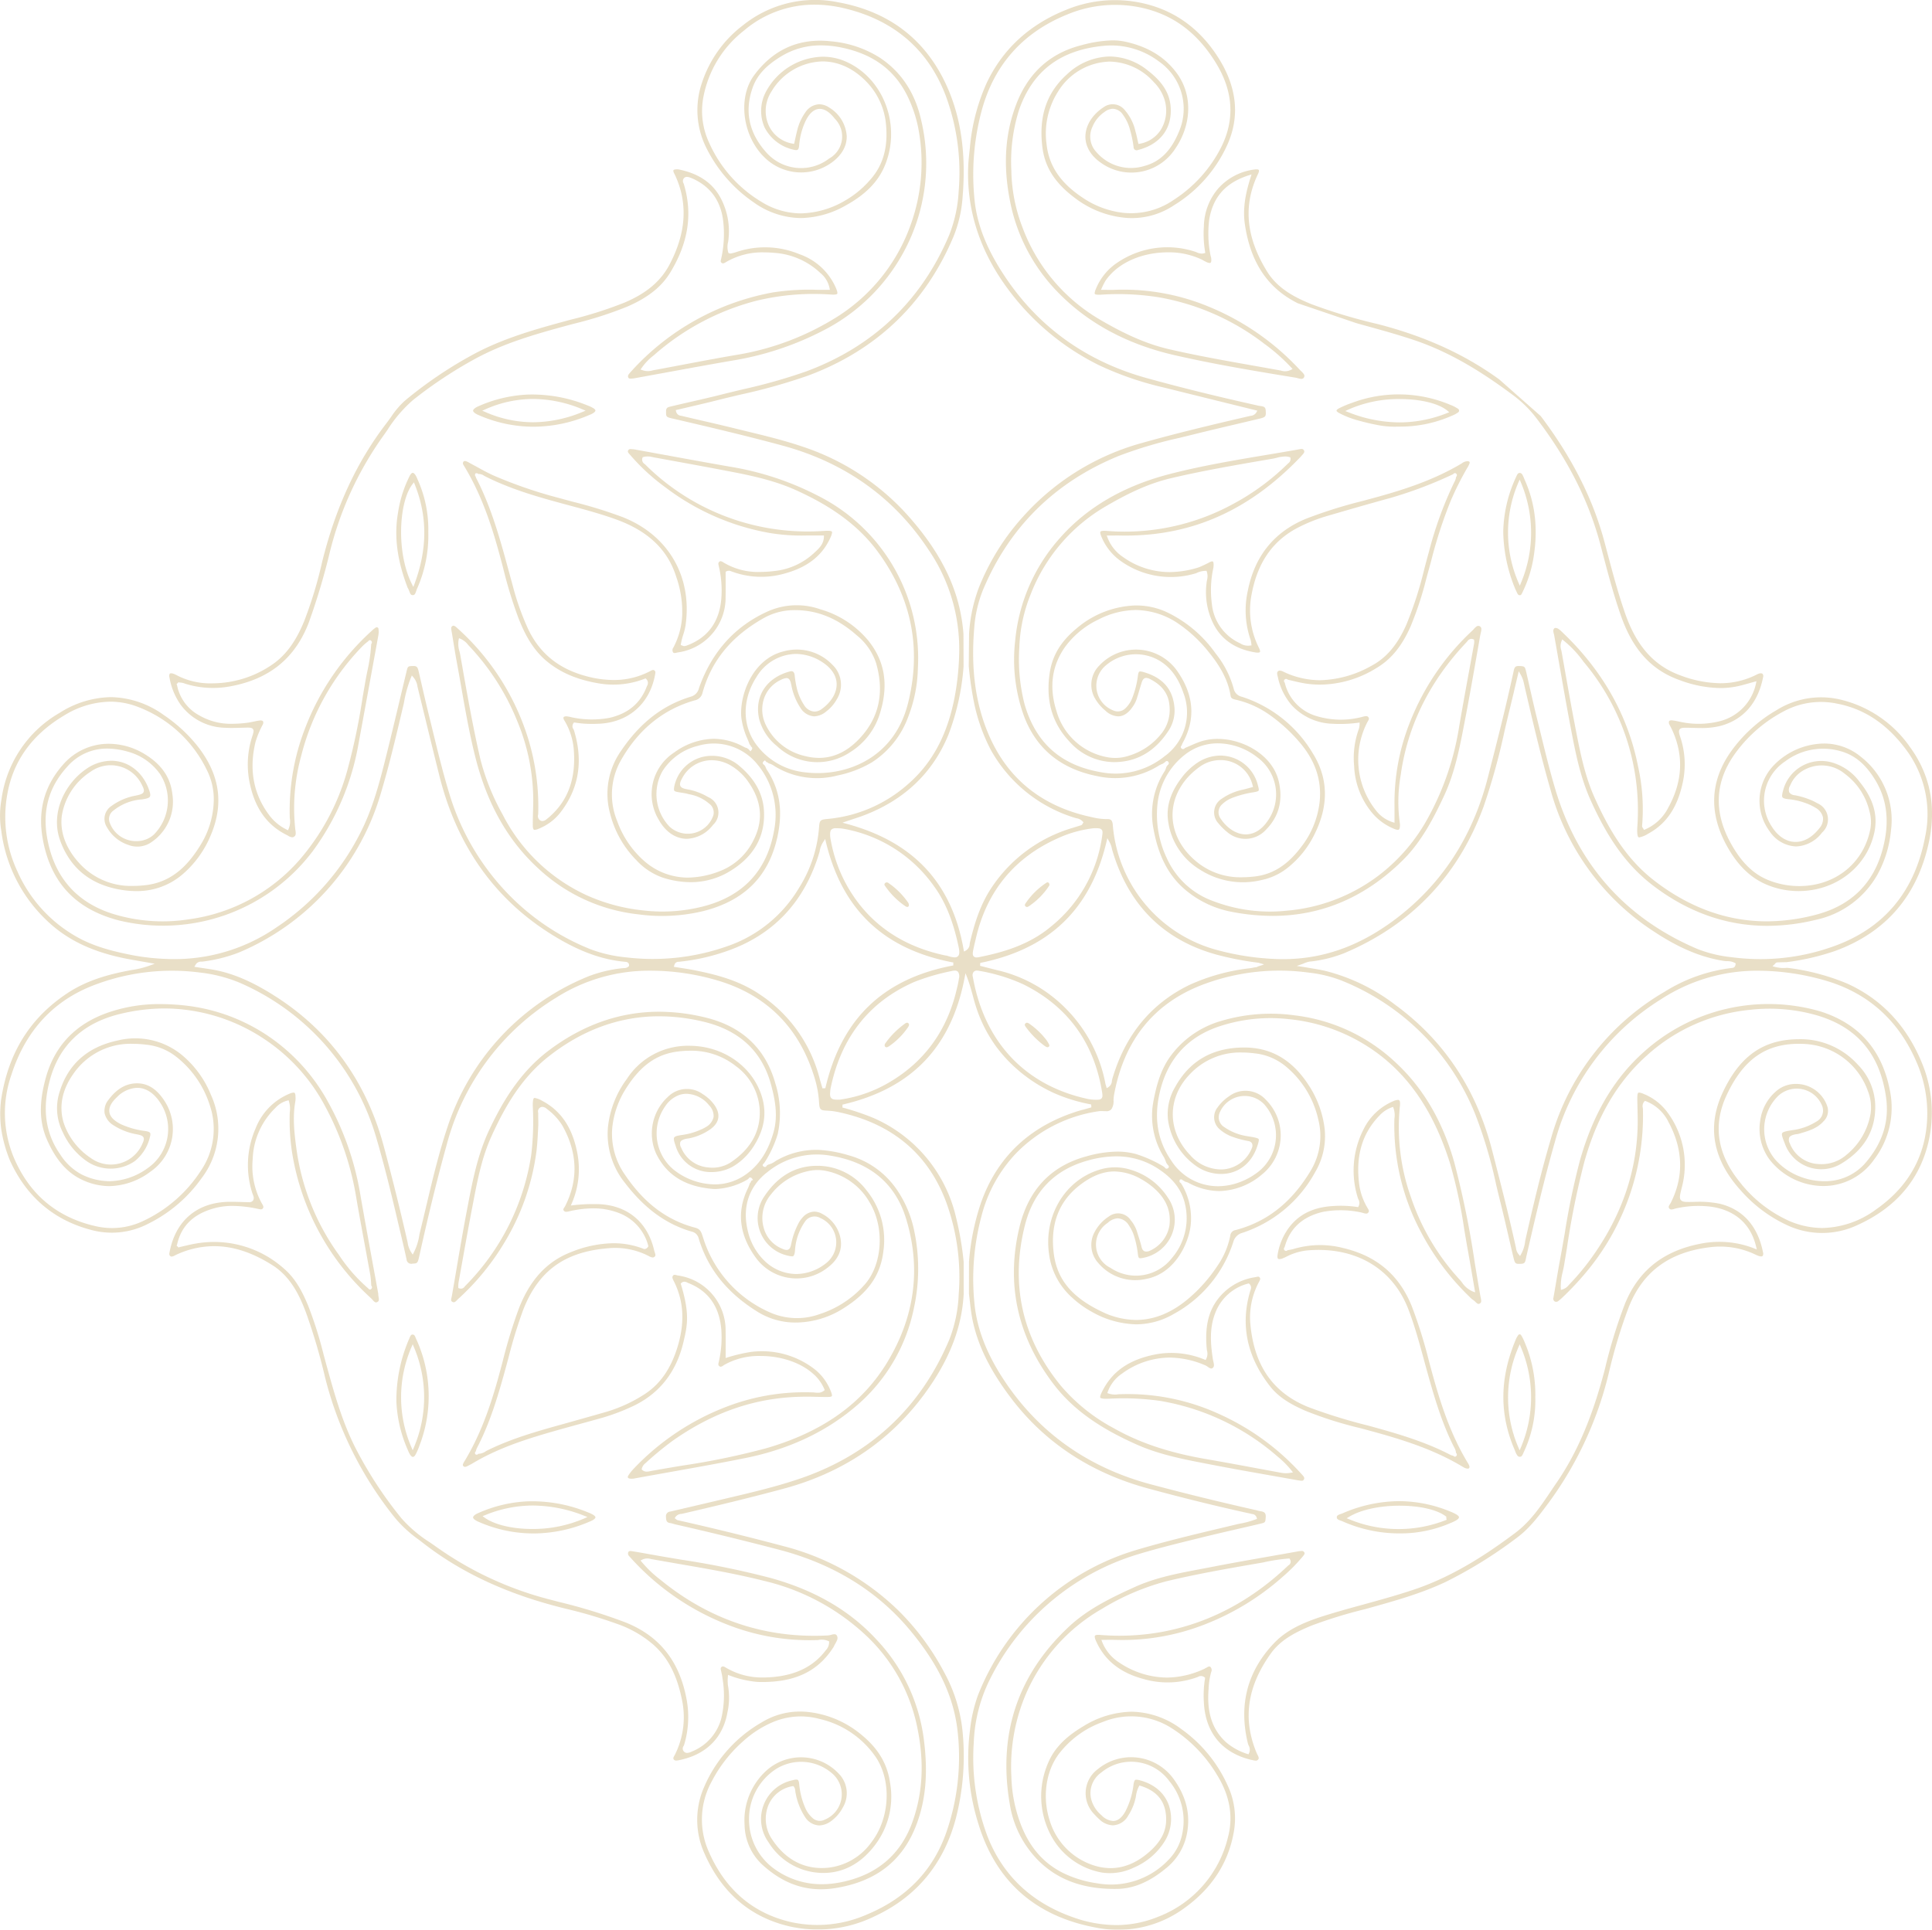 <svg xmlns="http://www.w3.org/2000/svg" width="487.95" height="487.5" viewBox="0 0 487.95 487.5">
  <g id="Group_8189" data-name="Group 8189" transform="translate(-1166.087 -1840.363)" opacity="0.351">
    <path id="Path_101265" data-name="Path 101265" d="M1331.356,2226.7a3.942,3.942,0,0,1-.526-.036.636.636,0,0,1-.473-.28.538.538,0,0,1,.1-.452,10.417,10.417,0,0,1,1.3-1.681,63.7,63.7,0,0,1,23.667-15.8,54.9,54.9,0,0,1,19.6-3.6q1.025,0,2.052.038c.168.006.339.024.512.041a7.3,7.3,0,0,0,.737.049,2.364,2.364,0,0,0,1.534-.5l.219-.173-.109-.257a10.553,10.553,0,0,0-3.015-4.028c-3.119-2.709-8.006-4.331-13.066-4.331a17.847,17.847,0,0,0-9.153,2.231c-.089.055-.178.115-.266.176a1.35,1.35,0,0,1-.654.31.55.55,0,0,1-.288-.1c-.382-.238-.362-.477-.21-1.1.023-.094.047-.188.066-.282a27.368,27.368,0,0,0,.586-7.763c-.445-5.89-3.238-9.886-8.3-11.881-.08-.031-.159-.07-.24-.11a1.812,1.812,0,0,0-.8-.241,1.1,1.1,0,0,0-.752.311l-.172.156.068.221c2.284,7.512,1.593,10.452.635,14.521-1.827,7.779-6.274,13.309-13.22,16.437a52.15,52.15,0,0,1-7.163,2.688q-2.734.772-5.486,1.518c-3,.824-6.1,1.675-9.14,2.572-5.6,1.653-12.11,3.813-18,7.313-.428.256-.9.511-1.526.828a1.61,1.61,0,0,1-.655.209.515.515,0,0,1-.368-.152c-.232-.215-.22-.442.059-.967.057-.107.124-.21.19-.313.05-.078.1-.155.147-.234,3.349-5.607,5.917-11.977,8.328-20.652.394-1.419.773-2.841,1.152-4.265a128.652,128.652,0,0,1,4.1-13.417c2.8-7.235,7.094-11.89,13.121-14.232a29.6,29.6,0,0,1,10.75-2.264,20.9,20.9,0,0,1,7.644,1.42.724.724,0,0,0,.262.049,1.106,1.106,0,0,0,.84-.567l.1-.138-.043-.165a12.081,12.081,0,0,0-7.125-8.122,17.685,17.685,0,0,0-6.8-1.288,27.012,27.012,0,0,0-5.965.731l-.1.024a3.428,3.428,0,0,1-.718.114.7.7,0,0,1-.625-.309c-.185-.254-.112-.409.163-.821a3.538,3.538,0,0,0,.234-.385c3.333-6.677,3.069-13.517-.786-20.331a15.224,15.224,0,0,0-3.848-4.119,1.861,1.861,0,0,0-1.143-.54,1.111,1.111,0,0,0-.384.068,1.164,1.164,0,0,0-.7,1.4c.007.094.015.186.014.272-.006.444,0,.888.012,1.334.014.645.027,1.31-.011,1.955l-.062,1.162c-.092,1.778-.187,3.615-.432,5.393a59.132,59.132,0,0,1-8.065,22.732,62.641,62.641,0,0,1-11.626,14.185c-.1.088-.2.188-.294.289-.287.293-.557.569-.852.569a.7.7,0,0,1-.306-.08c-.434-.21-.416-.469-.253-1.154.032-.133.063-.266.086-.4q.618-3.519,1.211-7.033c.794-4.662,1.615-9.483,2.516-14.2l.185-.972c1.257-6.595,2.556-13.413,5.506-19.669,2.96-6.279,7.328-14.221,14.89-19.971,8.654-6.579,18.081-9.914,28.021-9.914a49.579,49.579,0,0,1,11.787,1.477c9.192,2.254,15.1,7.828,17.562,16.569a24.988,24.988,0,0,1,.614,12.866,28.214,28.214,0,0,1-3.129,6.871l-.319.476c-.283.25-.476.437-.263.7a.637.637,0,0,0,.465.266.515.515,0,0,0,.47-.374l.394-.239a4.994,4.994,0,0,0,1.853-.9,20.073,20.073,0,0,1,10.266-2.82c.214,0,.428,0,.642.01a32.3,32.3,0,0,1,7.675,1.407,21.617,21.617,0,0,1,11.947,8.51,28.355,28.355,0,0,1,4.385,10.113,46.522,46.522,0,0,1,.01,19.947,43.914,43.914,0,0,1-14.131,24.342c-7.662,6.709-17.2,11.252-28.334,13.506-6.336,1.281-12.808,2.433-19.066,3.548q-4.419.787-8.833,1.587A3.9,3.9,0,0,1,1331.356,2226.7Zm43.959-20.724c-12.016,0-23.038,3.653-33.694,11.17a81.734,81.734,0,0,0-6.832,5.639,2.47,2.47,0,0,0-.895,1.325l-.058.212.159.151a1.578,1.578,0,0,0,1.132.435,4.106,4.106,0,0,0,.807-.107l.2-.039c2.658-.49,5.374-.943,8-1.38A186.574,186.574,0,0,0,1365.3,2219c14.373-4.164,24.449-11.393,30.8-22.1,6.789-11.438,8.311-23.519,4.523-35.9-2.74-8.951-9.186-14.309-19.159-15.922a19.782,19.782,0,0,0-15.788,4.1c-4.767,3.631-6.536,9-4.972,15.117a15.176,15.176,0,0,0,4.183,7.366,11.591,11.591,0,0,0,8.018,3.322,12.187,12.187,0,0,0,7.535-2.747,6.693,6.693,0,0,0-1.472-11.392,2.821,2.821,0,0,0-1.45-.392,2.9,2.9,0,0,0-2.5,1.408,14.227,14.227,0,0,0-2.39,6.489c-.026.181-.038.377-.05.574a4.27,4.27,0,0,1-.077.7c-.193.86-.376.9-.683.9a3.608,3.608,0,0,1-.755-.111,9.74,9.74,0,0,1-6.055-15.314c3.375-4.948,7.8-7.45,13.15-7.45.292,0,.584.007.882.021a15.522,15.522,0,0,1,11.62,6.205,19.835,19.835,0,0,1,4.228,15.376c-.714,6.051-3.849,10.507-10.169,14.462a22.675,22.675,0,0,1-11.481,3.523c-.191,0-.384.009-.574.009a18.11,18.11,0,0,1-9.7-2.814c-7.612-4.76-12.432-10.809-14.734-18.491a2.294,2.294,0,0,0-1.764-1.673c-6.395-1.84-11.889-5.836-16.768-12.209a19.707,19.707,0,0,1-4.391-13.927,24.765,24.765,0,0,1,4.782-12.4,18.332,18.332,0,0,1,15.811-8.4c8.262,0,15.533,4.9,18.094,12.183,1.565,4.453.974,8.742-1.808,13.111a15.782,15.782,0,0,1-4.965,5.015,11.007,11.007,0,0,1-5.719,1.594,9.256,9.256,0,0,1-9.084-6.642c-.374-1.081-.552-1.77-.359-2.091s.877-.473,1.856-.622a17.223,17.223,0,0,0,4.945-1.407,9.1,9.1,0,0,0,1.211-.62,3.9,3.9,0,0,0,1.943-2.547,3.846,3.846,0,0,0-1.147-2.944,7.536,7.536,0,0,0-5.686-2.9,5.814,5.814,0,0,0-1.731.26,7.223,7.223,0,0,0-3.612,2.823,11.9,11.9,0,0,0,2.489,16.395,16.981,16.981,0,0,0,9.923,3.405,13.515,13.515,0,0,0,7.413-2.175c3.634-2.372,6.091-6,7.512-11.1,1.141-4.1.359-8.155-.655-11.921-2.25-8.354-7.936-13.692-16.9-15.864a48.41,48.41,0,0,0-11.371-1.406c-9.946,0-19.329,3.412-27.891,10.143-7.234,5.687-11.365,13.394-14.453,20.182-2.428,5.336-3.529,11.079-4.594,16.635l-.241,1.25c-.894,4.634-1.738,9.356-2.554,13.922q-.459,2.565-.92,5.128a8.828,8.828,0,0,0-.068,1.124l0,.257.241.085a1.138,1.138,0,0,0,1.4-.482c.019-.022.123-.134.123-.134a59.713,59.713,0,0,0,16.66-33.09,71.693,71.693,0,0,0,.4-12.168c-.011-.543-.039-1.844.259-2.147a.289.289,0,0,1,.233-.077,5.688,5.688,0,0,1,1.922.755c4.616,2.441,7.474,6.6,8.734,12.71a21.562,21.562,0,0,1-1.292,13.128l-.251.581.629-.072a43.807,43.807,0,0,1,5.024-.291q.484,0,.969.011c7.494.136,12.754,4.4,14.432,11.712.036.156.089.317.143.477.211.631.256.893-.115,1.156a.674.674,0,0,1-.407.135,2.467,2.467,0,0,1-1.008-.364,18.5,18.5,0,0,0-8.428-2.052c-.556,0-1.118.025-1.672.075-11.151.869-17.841,5.743-21.684,15.8a120.742,120.742,0,0,0-3.612,11.8q-.317,1.178-.638,2.358c-1.951,7.136-3.985,14.082-7.4,20.62a4.274,4.274,0,0,0-.227.752c-.021.012-.137.1-.137.1l-.038.09a.546.546,0,0,0-.021.375l.082.165.205.093.032.006.079,0a.476.476,0,0,0,.371-.167.341.341,0,0,0,.037-.049,3.535,3.535,0,0,0,1.991-.708c6.194-3.122,13.087-5.043,19.167-6.736q5.306-1.479,10.6-2.992a37.146,37.146,0,0,0,10.485-4.78c3.792-2.539,6.436-6.392,8.085-11.779,1.907-6.23,1.582-11.708-1-16.75-.3-.589-.4-.931-.138-1.266a.446.446,0,0,1,.4-.205,2.3,2.3,0,0,1,.529.094c.115.029.231.059.344.079a13.972,13.972,0,0,1,12.012,14.086c.027,1.388.02,2.777.013,4.21,0,.669-.007,2.54-.007,2.54l.475-.148a42.614,42.614,0,0,1,5.792-1.371,21.738,21.738,0,0,1,16.267,4.4,13.146,13.146,0,0,1,4.011,5.478c.285.684.374,1.106.27,1.262s-.512.231-1.215.231c-.885,0-1.763-.022-2.641-.043-.811-.021-1.623-.04-2.436-.043Zm-29.233-87.4a24.95,24.95,0,0,0-3.193.214c-5.3.689-9.277,3.513-12.887,9.154a22.657,22.657,0,0,0-3.578,10.035,18,18,0,0,0,3.211,11.941c4.8,7.129,10.6,11.5,17.738,13.366,1.274.332,1.515,1.066,1.88,2.175l.063.191a30.459,30.459,0,0,0,17.149,19.127,16.793,16.793,0,0,0,12.33.334,25.606,25.606,0,0,0,11.277-7.348c4.552-5.019,5.212-14.29,1.469-20.664a16.394,16.394,0,0,0-11.076-8.152,10.662,10.662,0,0,0-4.73.077,15.947,15.947,0,0,0-9.165,5.773,9.225,9.225,0,0,0-1.81,8.822,7.862,7.862,0,0,0,4.748,5.04,2.527,2.527,0,0,0,.943.243c.782,0,1-.722,1.155-1.464a19.338,19.338,0,0,1,1.759-5.094,6.953,6.953,0,0,1,1.19-1.72,4.065,4.065,0,0,1,2.891-1.4,4.2,4.2,0,0,1,2.056.6,8.845,8.845,0,0,1,4.51,5.889c.64,2.924-.391,5.465-3.063,7.549a12.7,12.7,0,0,1-17.873-1.873q-.272-.333-.519-.687c-4.12-5.752-4.737-11.626-1.835-17.46.171-.393.319-.782.444-1.171a.992.992,0,0,0,.331-.6l.479-.277-.263-.333a.6.6,0,0,0-.456-.269.505.505,0,0,0-.454.367l-.447.278a17.643,17.643,0,0,1-7.81,2.275c-.337,0-.677-.016-1.021-.048-6.842-.637-11.432-3.553-14.034-8.914a12.539,12.539,0,0,1,2.764-14.121l0,0,.361-.337a6.775,6.775,0,0,1,8.668-.545,10.1,10.1,0,0,1,3.076,2.938c1.453,2.228,1.085,4.256-1.07,5.857a14.255,14.255,0,0,1-5.262,2.327,4.542,4.542,0,0,1-.491.081,4.661,4.661,0,0,0-.608.106c-.674.185-1.126.38-1.315.781a1.719,1.719,0,0,0,.206,1.419,8.07,8.07,0,0,0,6.917,5.01,8.5,8.5,0,0,0,5.705-1.352c5.041-3.419,7.467-7.869,7.214-13.227a14.575,14.575,0,0,0-5.98-10.992A18.091,18.091,0,0,0,1346.082,2118.575Z" transform="translate(-5.698 -12.778)" fill="#c1a35f"/>
    <path id="Path_101266" data-name="Path 101266" d="M1276.345,2227.975c-.216,0-.484-.222-.735-.609a8.248,8.248,0,0,1-.547-1.126,33.782,33.782,0,0,1-2.9-12.37,39.294,39.294,0,0,1,3.158-15.555c.053-.108.108-.244.164-.381.243-.6.391-.871.791-.871.413.03.54.265.753.794a4.849,4.849,0,0,0,.209.474,1.514,1.514,0,0,1,.074.16,34.656,34.656,0,0,1,.64,26.746,15.056,15.056,0,0,1-.953,2.174C1276.784,2227.772,1276.552,2227.975,1276.345,2227.975Zm-.394-27.668a31.93,31.93,0,0,0,0,25.2l.339.785.334-.788a32.361,32.361,0,0,0,0-25.2l-.334-.787Z" transform="translate(-5.971 -19.563)" fill="#c1a35f"/>
    <path id="Path_101267" data-name="Path 101267" d="M1307.815,2250.367a34.184,34.184,0,0,1-13.731-2.861,5.676,5.676,0,0,1-1.112-.575c-.207-.152-.469-.393-.468-.621,0-.2.189-.433.548-.69a3.925,3.925,0,0,1,.7-.373,34.22,34.22,0,0,1,12.641-2.995c.318-.008.643-.012.967-.012a37,37,0,0,1,14.132,2.791,8.441,8.441,0,0,1,1.351.632c.354.216.561.446.56.631s-.232.448-.634.689a6.838,6.838,0,0,1-.938.439,35.964,35.964,0,0,1-13.569,2.941Zm-.2-7.051a31.618,31.618,0,0,0-12.1,2.437l-.621.253.548.386c2.526,1.781,6.991,2.844,11.945,2.844a32.587,32.587,0,0,0,13.21-2.665l.794-.361-.814-.314A35.556,35.556,0,0,0,1307.61,2243.316Z" transform="translate(-6.934 -22.622)" fill="#c1a35f"/>
    <path id="Path_101268" data-name="Path 101268" d="M1339,2077.427a44.617,44.617,0,0,1-6.077-.416,43.889,43.889,0,0,1-25.03-11.443c-7.8-7.1-13.062-16.372-16.075-28.347-1.48-5.878-2.545-11.957-3.576-17.835-.383-2.183-.766-4.365-1.171-6.542-.269-1.449-.5-2.906-.739-4.362-.173-1.076-.347-2.153-.535-3.227-.092-.555-.086-.822.2-1.032a.564.564,0,0,1,.329-.129,1.41,1.41,0,0,1,.731.419c.139.113.222.189.3.266a62.059,62.059,0,0,1,17.862,27.978,58.7,58.7,0,0,1,2.5,18.785c0,.094-.013.192-.023.292a1.319,1.319,0,0,0,.51,1.448,1.179,1.179,0,0,0,.594.169,1.756,1.756,0,0,0,1.085-.514c.086-.069.171-.138.258-.2a5.708,5.708,0,0,0,.55-.464c4.605-4.112,6.574-9.626,6.009-16.848a16.8,16.8,0,0,0-2.407-7.434c-.2-.322-.258-.6-.171-.755s.351-.245.721-.245a8.188,8.188,0,0,1,1.243.232,24.385,24.385,0,0,0,9.56.172c4.774-1.085,7.873-3.676,9.488-7.922.024-.062.051-.125.079-.189a1.354,1.354,0,0,0-.2-1.7l-.169-.174-.226.088a21.793,21.793,0,0,1-11.19,1.244c-5.614-.891-9.9-2.671-13.476-5.6-3.774-3.091-5.8-7.36-7.141-10.734a112.137,112.137,0,0,1-3.955-12.876c-.292-1.108-.584-2.215-.885-3.319-1.841-6.771-4.323-14.7-8.776-22.133l-.119-.195c-.073-.117-.145-.234-.211-.356a.708.708,0,0,1-.042-.852.473.473,0,0,1,.381-.177,1.46,1.46,0,0,1,.576.162c.256.118.5.257.75.4.132.074.264.147.4.219.517.275,1.03.556,1.543.837,1.272.7,2.588,1.416,3.945,2.031a114.7,114.7,0,0,0,16.709,5.731c1.171.325,2.351.641,3.531.958a112.738,112.738,0,0,1,12.442,3.854c11.536,4.579,17.6,15.073,15.818,27.387a15.828,15.828,0,0,1-.579,2.315,16.7,16.7,0,0,0-.58,2.289l-.048.308.3.1c.069.023.129.048.183.07a1.044,1.044,0,0,0,.4.1,2.956,2.956,0,0,0,.8-.208c5.234-1.989,8.125-6,8.577-11.912a26.546,26.546,0,0,0-.677-8.206c-.134-.562-.091-.8.188-1.009a.489.489,0,0,1,.308-.119,1.531,1.531,0,0,1,.688.3,16.8,16.8,0,0,0,9.186,2.416,31.519,31.519,0,0,0,3.623-.225,17.327,17.327,0,0,0,10.089-4.556l.291-.271c1-.931,2.134-1.986,2.2-3.778l.013-.379-3.149-.007c-.446,0-.887,0-1.328.007s-.851.016-1.273.016a49.149,49.149,0,0,1-8.1-.675,60.981,60.981,0,0,1-26.208-11.521,51.986,51.986,0,0,1-8.848-8.136c-.054-.065-.119-.138-.186-.211-.369-.41-.515-.622-.372-.926a.633.633,0,0,1,.687-.374c.145,0,.293.014.441.028l.273.022a5.406,5.406,0,0,1,.594.1c2.407.437,4.8.875,7.191,1.311,5.38.985,10.944,2,16.424,2.959a74.355,74.355,0,0,1,22.376,7.381,45.941,45.941,0,0,1,25.2,43.656,35.78,35.78,0,0,1-2.348,11.941,23.085,23.085,0,0,1-9.244,11.723,28.166,28.166,0,0,1-8.677,3.327,20.429,20.429,0,0,1-16.045-2.426,3.771,3.771,0,0,0-1.379-.631,1.013,1.013,0,0,0-.583-.336l-.336-.446-.295.236a.585.585,0,0,0-.261.51.537.537,0,0,0,.361.41l.3.448a4.41,4.41,0,0,0,.352.772c3.234,4.819,4.115,10.326,2.707,16.858-2.157,9.988-8.224,16.143-18.549,18.819A44.739,44.739,0,0,1,1339,2077.427Zm-51.391-69.727a6.4,6.4,0,0,0,.225,2.906c.073.3.145.6.2.894l.288,1.645c1.428,8.13,2.9,16.537,4.8,24.726a58.292,58.292,0,0,0,5.619,13.947,44.916,44.916,0,0,0,21.023,20.29,46.214,46.214,0,0,0,14.715,3.945,41.359,41.359,0,0,0,14.751-1c10.193-2.558,16.272-9.037,18.068-19.258a20.006,20.006,0,0,0-4.17-16.6,14.111,14.111,0,0,0-15.01-4.762,14.781,14.781,0,0,0-8.99,6.366,11.841,11.841,0,0,0,1.784,14.088,6.814,6.814,0,0,0,11.031-2.851,2.755,2.755,0,0,0-1.008-2.948,10.428,10.428,0,0,0-5.1-2.405l-.363-.1a13.692,13.692,0,0,0-1.5-.286c-.3-.046-.6-.092-.9-.15-1.129-.216-1.148-.316-1.008-1.33a9.659,9.659,0,0,1,7.79-7.7,10.633,10.633,0,0,1,8.416,2.191c4.208,3.472,6.329,7.372,6.482,11.92.208,6.165-2.569,11.1-8.253,14.668a19.069,19.069,0,0,1-10.277,3,23.428,23.428,0,0,1-7-1.137,16.449,16.449,0,0,1-6.759-4.468,25.671,25.671,0,0,1-6.615-11.821,18.873,18.873,0,0,1,2.76-15.706c4.781-7.107,10.572-11.6,17.707-13.749a2.916,2.916,0,0,0,2.028-2.216c3.258-9.212,9.239-15.786,17.765-19.488a17.929,17.929,0,0,1,12.861-.351,24.5,24.5,0,0,1,12.044,7.814c4.325,5.3,5.283,11.439,2.927,18.749a17.506,17.506,0,0,1-7.421,9.521,14.854,14.854,0,0,1-18.483-1.519,13.064,13.064,0,0,1-4.521-6.864c-1.253-5.674,1.783-10.384,7.733-12a1.648,1.648,0,0,1,.423-.064c.307,0,.677.107.811.947a25.976,25.976,0,0,0,.584,3.494,13.6,13.6,0,0,0,1.813,4.126,3.289,3.289,0,0,0,2.627,1.634,3.168,3.168,0,0,0,1.871-.689c2.421-1.775,3.774-4.085,3.712-6.338-.055-2.062-1.286-3.936-3.559-5.421a12.4,12.4,0,0,0-6.749-2.118,11.833,11.833,0,0,0-9.882,5.744c-3.834,5.882-3.7,12.835.328,17.712a17.519,17.519,0,0,0,11.1,6.354,27.51,27.51,0,0,0,3.991.294c8.865,0,19.5-4.615,22.777-17.567,3.493-13.807.949-26.689-7.563-38.291-4.717-6.433-11.351-11.417-20.876-15.683-5.848-2.617-12.117-3.816-17.646-4.873-5.007-.957-10.1-1.887-15.031-2.788l-3.358-.613a4.286,4.286,0,0,0-1.225-.174,4.443,4.443,0,0,0-1.1.137l-.184.047-.067.177a1.292,1.292,0,0,0,.562,1.553l.146.129a58.1,58.1,0,0,0,41.121,16.907c1.426,0,2.873-.053,4.3-.157.214-.011.418-.018.6-.018.8,0,1.049.125,1.116.232.19.3-.306,1.36-.469,1.709-2.055,4.406-5.771,7.294-11.361,8.829a21.41,21.41,0,0,1-13.609-.538,1.334,1.334,0,0,0-.582-.13,1.4,1.4,0,0,0-.617.145l-.2.1s0,1.491.006,2.128c.008,1.388.016,2.789-.013,4.19a13.945,13.945,0,0,1-12.036,14.061c-.111.02-.225.047-.339.074a2.374,2.374,0,0,1-.515.088.447.447,0,0,1-.4-.214,1.092,1.092,0,0,1,.12-1.209,19.175,19.175,0,0,0,2.21-8.247,26.668,26.668,0,0,0-1.525-9.635c-2.135-6.787-7.073-11.508-15.093-14.421-3.914-1.422-7.99-2.518-11.932-3.578q-1.438-.386-2.875-.778c-5.781-1.585-12.457-3.538-18.547-6.669a2.428,2.428,0,0,0-1.476-.487h-.071l-.017-.022a.476.476,0,0,0-.372-.169h-.036l-.285.052-.071.193a.551.551,0,0,0,0,.385l.038.1.111.085a1.643,1.643,0,0,0,.066.312c3.928,7.549,6.159,15.776,8.318,23.733q.475,1.753.956,3.5a66.336,66.336,0,0,0,3.916,11.043c2.9,6.074,7.624,9.931,14.429,11.8a26.758,26.758,0,0,0,7.128,1.035,19.566,19.566,0,0,0,9.206-2.222l.133-.07a1.547,1.547,0,0,1,.652-.243.5.5,0,0,1,.285.094c.344.232.33.493.206,1.124l-.018.092c-1.4,7.458-7.019,12.166-14.662,12.287-.443.021-.874.031-1.3.031a27.332,27.332,0,0,1-4.264-.337l-.22-.035-.132.178a1.269,1.269,0,0,0-.016,1.532,1.653,1.653,0,0,1,.131.279c2.432,7.893,1.206,14.971-3.645,21.039a13.181,13.181,0,0,1-5.329,3.85,2.736,2.736,0,0,1-.944.26c-.187,0-.469,0-.48-1.166-.009-1.187.026-2.4.061-3.565.016-.572.033-1.143.045-1.715a52.21,52.21,0,0,0-4.01-20.978,60.722,60.722,0,0,0-12.4-19.271,4.819,4.819,0,0,0-1.92-1.547l-.416-.187Zm84.541-7.527a15.694,15.694,0,0,0-7.351,1.937c-8.216,4.592-13.308,10.772-15.569,18.892a2.521,2.521,0,0,1-2.032,1.974c-7.858,2.253-14.051,7.252-18.443,14.87a17.574,17.574,0,0,0-1.094,15.6,24.14,24.14,0,0,0,6.8,10.068,16.7,16.7,0,0,0,11.051,4.223,22.681,22.681,0,0,0,7.917-1.574,15.735,15.735,0,0,0,8.752-8.06c2.367-4.729,2-9.477-1.1-14.1a14.086,14.086,0,0,0-5.043-4.764,9.624,9.624,0,0,0-4.486-1.154,8.359,8.359,0,0,0-7.436,4.467c-.493.911-.73,1.534-.486,2.038s.86.692,1.784.853a15.64,15.64,0,0,1,5.211,1.948,4.235,4.235,0,0,1,1.24,7.032,8.717,8.717,0,0,1-6.6,3.515c-2.814,0-5.4-1.743-7.086-4.781a12.558,12.558,0,0,1,3.9-17.041,17.547,17.547,0,0,1,9.949-3.448,16.12,16.12,0,0,1,7.719,2.1,4.317,4.317,0,0,0,.647.237l.442.279c.079.094.138.166.2.233l.286.319.271-.332a.586.586,0,0,0,.145-.584.458.458,0,0,0-.27-.258.992.992,0,0,0-.324-.519c-.169-.442-.345-.882-.522-1.321a19.174,19.174,0,0,1-1.615-5.585c-.487-5.824,3-14.862,10.807-16.682a12.43,12.43,0,0,1,12.207,3.417,6.936,6.936,0,0,1,1.144,8.661,9.939,9.939,0,0,1-2.784,3.2,5.039,5.039,0,0,1-2.959,1.171,4.445,4.445,0,0,1-3.53-2.236,15.645,15.645,0,0,1-2.264-5.761c-.18-.794-.379-1.675-1.209-1.675a3.629,3.629,0,0,0-1.349.421,8.021,8.021,0,0,0-4.279,4.624,8.832,8.832,0,0,0,.474,6.916,14.459,14.459,0,0,0,9.827,7.731,14.1,14.1,0,0,0,3.546.471c4.157,0,7.929-2.018,11.212-6,4.136-5.011,5.207-11.069,3.182-18.008a15.124,15.124,0,0,0-4.875-6.967c-4.835-4.268-9.924-6.348-15.544-6.348C1372.464,2000.168,1372.308,2000.17,1372.15,2000.173Z" transform="translate(-5.699 -5.673)" fill="#c1a35f"/>
    <path id="Path_101269" data-name="Path 101269" d="M1276.29,1997.635c-.453,0-.6-.278-.853-.961a4.244,4.244,0,0,0-.329-.741,3.175,3.175,0,0,1-.233-.529c-2.576-6.888-3.3-12.8-2.29-18.6a30.728,30.728,0,0,1,2.95-9.3c.255-.482.536-.763.764-.763s.531.283.818.776a6.663,6.663,0,0,1,.341.748,30.657,30.657,0,0,1,2.774,13.423,33.1,33.1,0,0,1-2.844,14.33c-.071.164-.128.34-.188.519-.24.73-.4,1.077-.854,1.1Zm-.083-27.981c-3.391,4.422-4.133,17.157-.129,25.167l.377.755.294-.791c3.262-8.786,3.291-16.977.089-25.042l-.238-.6Z" transform="translate(-5.971 -6.931)" fill="#c1a35f"/>
    <path id="Path_101270" data-name="Path 101270" d="M1307.86,1954.105a34.4,34.4,0,0,1-13.779-2.861,5.936,5.936,0,0,1-.943-.463c-.407-.266-.636-.529-.635-.734s.257-.5.719-.8a3.965,3.965,0,0,1,.531-.264,34.265,34.265,0,0,1,12.642-3c.313-.008.634-.012.952-.012a37.021,37.021,0,0,1,14.146,2.795,8.347,8.347,0,0,1,1.35.633c.354.215.56.446.559.63s-.233.449-.636.689a6.575,6.575,0,0,1-.937.439,35.932,35.932,0,0,1-13.479,2.941Zm-.182-7.012a29.87,29.87,0,0,0-12.095,2.625l-.765.337.766.334a30.078,30.078,0,0,0,12.065,2.59h0a32.884,32.884,0,0,0,12.46-2.593l.823-.337-.821-.341A32.484,32.484,0,0,0,1307.678,1947.093Z" transform="translate(-6.934 -5.945)" fill="#c1a35f"/>
    <path id="Path_101271" data-name="Path 101271" d="M1507.643,2227.238a3.355,3.355,0,0,1-.523-.058c-.16-.024-.319-.05-.472-.059-.032-.006-.092-.019-.152-.032-2.121-.382-4.222-.753-6.323-1.125-4.963-.877-10.1-1.782-15.123-2.756l-1.229-.237c-6.011-1.156-12.228-2.354-17.976-4.94-6.571-2.958-14.879-7.356-20.827-15.156-9.2-12.069-12.109-25.454-8.634-39.778,2.283-9.4,7.962-15.394,16.881-17.806a29.3,29.3,0,0,1,7.786-1.2,18.206,18.206,0,0,1,4.637.575,32.1,32.1,0,0,1,6.922,3.09l.434.291a.59.59,0,0,0,.5.36.6.6,0,0,0,.474-.276c.2-.257-.016-.493-.143-.635l-.087-.1-.328-.452a11.226,11.226,0,0,0-.583-1.407,19.769,19.769,0,0,1-2.684-14.134c.713-3.735,1.7-7.669,4.1-11.121a24.042,24.042,0,0,1,13.031-9.209,43.94,43.94,0,0,1,18.57-1.405,44.889,44.889,0,0,1,25.645,12.058c6.8,6.328,11.719,14.744,14.628,25.017a233.461,233.461,0,0,1,5.211,25.55c.456,2.761.912,5.521,1.4,8.274.021.122.05.252.079.385.166.754.236,1.23-.193,1.493a.671.671,0,0,1-.346.116c-.266,0-.533-.256-.817-.529a3.446,3.446,0,0,0-.694-.562,3.944,3.944,0,0,1-.717-.651,64.115,64.115,0,0,1-12.426-16.611,57.176,57.176,0,0,1-6.6-28.443,5.365,5.365,0,0,0-.213-2.623l-.12-.356-.353.128a7.783,7.783,0,0,0-3.04,2.017c-4.391,4.5-6.084,10.182-5.171,17.365a15.579,15.579,0,0,0,1.938,5.732c.047.085.1.174.157.265.342.557.466.835.23,1.16a.617.617,0,0,1-.546.295,2.888,2.888,0,0,1-.724-.143c-.124-.037-.249-.071-.371-.1a1.6,1.6,0,0,0-.241-.061,24.543,24.543,0,0,0-5.144-.543,24.8,24.8,0,0,0-4.372.39c-5.211,1.185-8.485,4.187-9.75,8.931l-.03.044a.527.527,0,0,0-.113.593.559.559,0,0,0,.488.314.654.654,0,0,0,.427-.185,13.971,13.971,0,0,0,1.435-.29,23.331,23.331,0,0,1,12.63-.241c8.448,2.012,14.1,6.82,17.278,14.7a120.817,120.817,0,0,1,4.347,13.91q.329,1.227.662,2.454c2.1,7.694,4.653,15.827,9.118,23.176a3.974,3.974,0,0,1,.373.725.7.7,0,0,1-.007.6.467.467,0,0,1-.386.15,1.16,1.16,0,0,1-.135-.008,2.311,2.311,0,0,1-.875-.314c-7.975-4.851-16.565-7.361-26.16-9.916a96.29,96.29,0,0,1-13.8-4.372c-3.046-1.327-6.486-3.09-8.846-6.076-5.99-7.583-7.679-15.808-5.019-24.446a1.284,1.284,0,0,0-.291-1.526l-.146-.136-.194.05a12.1,12.1,0,0,0-8.329,7.554c-1.509,3.924-1.084,7.985-.567,11.482.029.2.08.417.132.635.193.805.286,1.319-.22,1.681a.5.5,0,0,1-.3.107,1.8,1.8,0,0,1-.834-.4,3.962,3.962,0,0,0-.69-.406,23.163,23.163,0,0,0-9.01-1.959,20.56,20.56,0,0,0-12.005,4.041,9.3,9.3,0,0,0-3.594,4.571l-.128.352.356.119a5,5,0,0,0,1.587.258,5.136,5.136,0,0,0,.883-.079c.73-.028,1.509-.044,2.287-.044a55.237,55.237,0,0,1,22.989,4.975,62.45,62.45,0,0,1,20.939,15.22l.12.13c.542.581.747.882.444,1.325A.549.549,0,0,1,1507.643,2227.238Zm-46.874-81.951a26.56,26.56,0,0,0-7.1,1.039c-8.4,2.309-13.753,7.8-15.907,16.308-3.778,14.956-.73,28.617,9.062,40.6a45.636,45.636,0,0,0,13.243,10.661c6.611,3.76,14.106,6.269,23.577,7.891,4.162.713,8.384,1.5,12.468,2.26q3.067.571,6.137,1.136a6.782,6.782,0,0,0,1.416.149,6.573,6.573,0,0,0,1.175-.1l.608-.107-.385-.482a22.674,22.674,0,0,0-3.417-3.443,60.253,60.253,0,0,0-29.838-14.152,66.222,66.222,0,0,0-9.133-.636c-1.227,0-2.471.035-3.7.1-.245.008-.48.013-.693.013-.883,0-1.385-.094-1.495-.276-.2-.335.459-1.565.74-2.091,2.543-4.742,6.721-7.548,13.153-8.831a21.808,21.808,0,0,1,12.4,1.283l.3.125.159-.284a2.881,2.881,0,0,0,.2-2.062c-.029-.174-.059-.346-.075-.517-.591-6.53.816-10.979,4.561-14.425a14.514,14.514,0,0,1,7.651-3.629c.112-.019.217-.043.32-.069a2.087,2.087,0,0,1,.441-.073.451.451,0,0,1,.358.162c.286.3.205.538-.077,1.075l-.062.119a18.861,18.861,0,0,0-2.208,10.188c.864,10.761,5.655,17.757,14.647,21.392a136.651,136.651,0,0,0,15.183,4.7c7.552,2.066,14.337,4.053,20.824,7.43a3.254,3.254,0,0,0,.632.185l0,0a.582.582,0,0,0,.408.232h.111l.1-.062a.565.565,0,0,0,.286-.456.547.547,0,0,0-.209-.426,3.349,3.349,0,0,0-.5-1.464c-2.984-5.879-4.869-12.221-6.694-18.74q-.486-1.741-.956-3.488c-1.13-4.152-2.3-8.447-3.872-12.559-3.662-9.559-11.951-15.041-22.742-15.041-.936,0-1.89.043-2.837.13a14.856,14.856,0,0,0-4.974,1.441,11.743,11.743,0,0,1-1.371.628,2.255,2.255,0,0,1-.653.121c-.273,0-.356-.1-.383-.129-.077-.092-.19-.342-.082-.987a15.649,15.649,0,0,1,2.642-6.534c2.529-3.554,6.214-5.436,11.261-5.752.666-.047,1.341-.071,2.005-.071a29.069,29.069,0,0,1,4.176.3l.256.038.121-.229a1.8,1.8,0,0,0-.049-1.718,2.776,2.776,0,0,1-.137-.349,22.842,22.842,0,0,1,1.4-17.292,14.79,14.79,0,0,1,7.466-7.144,3.5,3.5,0,0,1,1.245-.352.427.427,0,0,1,.356.123c.125.14.253.514.141,1.484a52.454,52.454,0,0,0,2.773,22.919,57.9,57.9,0,0,0,12.3,20.849c.223.242.427.505.635.771a6.064,6.064,0,0,0,2.7,2.248l.6.221-.644-3.753c-.394-2.311-.777-4.553-1.184-6.789-.318-1.753-.614-3.512-.91-5.273a126.26,126.26,0,0,0-3.6-16.741c-4.282-13.705-11.127-23.4-20.928-29.626a44.972,44.972,0,0,0-19.735-6.823,41.113,41.113,0,0,0-17.943,1.927c-8,2.769-12.983,8.507-14.82,17.055-1.371,6.371-.357,11.891,3.1,16.872a14.013,14.013,0,0,0,11.708,6.343,15.864,15.864,0,0,0,5.834-1.154,17.478,17.478,0,0,0,4.639-2.726,11.755,11.755,0,0,0,1.415-16.569c-.083-.1-.166-.195-.252-.29a6.833,6.833,0,0,0-9.671-.109,6.882,6.882,0,0,0-1.609,2.469,2.9,2.9,0,0,0,1.271,3.464,13.641,13.641,0,0,0,5.64,2.253c.248.051.517.092.786.131.24.035.48.071.718.118.746.15,1.375.292,1.506.517s-.047.858-.3,1.656c-1.422,4.469-4.863,7.138-9.2,7.139a10.938,10.938,0,0,1-6.581-2.218,17.075,17.075,0,0,1-6.828-11.6,13.367,13.367,0,0,1,1.873-8.23c3.647-6.566,9.491-9.89,17.379-9.89h.139c6.886.034,12.26,3.286,16.43,9.942a25.534,25.534,0,0,1,3.752,10.551,17.811,17.811,0,0,1-2.4,11,32.5,32.5,0,0,1-18.3,15.3,3.247,3.247,0,0,0-2.376,2.364,31.749,31.749,0,0,1-15.052,18.166,18.938,18.938,0,0,1-9.457,2.606,23.677,23.677,0,0,1-11.2-3.151,24.855,24.855,0,0,1-4.927-3.541,17.858,17.858,0,0,1-5.905-11.179c-1.3-9.482,3.934-18.352,12.45-21.094a13.178,13.178,0,0,1,8.221-.073,16.858,16.858,0,0,1,9.318,6.968,9.81,9.81,0,0,1-6.235,15.281,3.279,3.279,0,0,1-.666.094c-.289,0-.517,0-.63-1.013a24.38,24.38,0,0,0-.9-4.369,9.931,9.931,0,0,0-1.357-2.881,3.518,3.518,0,0,0-2.809-1.82,4.022,4.022,0,0,0-2.55,1.141,6.553,6.553,0,0,0,.7,11.374,11.489,11.489,0,0,0,15.507-2.486,15.488,15.488,0,0,0,3.285-13.722c-.789-3.374-2.845-6.159-6.285-8.51A19.079,19.079,0,0,0,1460.769,2145.287Zm-.429,3.815c-2.847,0-5.684,1.117-8.675,3.411-5.345,4.1-7.574,9.935-6.627,17.349.834,6.529,4.578,11.05,12.14,14.659a20.062,20.062,0,0,0,8.646,2.091c4.745,0,9.368-1.964,13.744-5.838a39.09,39.09,0,0,0,6.832-7.875,20.232,20.232,0,0,0,3.213-7.579,1.556,1.556,0,0,1,1.346-1.413c8.108-2.143,14.359-7.158,19.165-15.34a16.965,16.965,0,0,0,1.7-12.658,24.271,24.271,0,0,0-8.144-13.3,14.639,14.639,0,0,0-7.993-3.351,25.194,25.194,0,0,0-3.168-.21,17.385,17.385,0,0,0-13.055,5.429c-5.817,5.953-5.829,14.358-.028,20.442a10.5,10.5,0,0,0,7.8,3.673q.332,0,.676-.021a8.5,8.5,0,0,0,7.156-5.389,1.392,1.392,0,0,0,.013-1.2,1.271,1.271,0,0,0-.935-.565,24.539,24.539,0,0,1-3.975-1.065,9.879,9.879,0,0,1-3.111-1.8,4,4,0,0,1-.67-5.616,11.2,11.2,0,0,1,2.921-2.835,6.949,6.949,0,0,1,9.345.947,12.661,12.661,0,0,1-.044,17.922,12.348,12.348,0,0,1-.974.874,17.257,17.257,0,0,1-10.79,4.212,16.675,16.675,0,0,1-7.892-2.133,4.4,4.4,0,0,0-.806-.253.947.947,0,0,0-.5-.292.486.486,0,0,0-.068-.1.494.494,0,0,0-.383-.169l-.09.006-.21.029-.081.2a.458.458,0,0,0-.027.1l-.05.009.044.064a.459.459,0,0,0,.125.362,1.065,1.065,0,0,0,.2.127l.289.432a16.739,16.739,0,0,1,2.225,10.108c-.448,4.56-3.9,12.312-11.24,13.7a12.229,12.229,0,0,1-12.03-3.928,6.818,6.818,0,0,1-.879-8.146,10.436,10.436,0,0,1,3.474-3.7,3.841,3.841,0,0,1,5.4.764c.045.061.09.123.133.189a8.573,8.573,0,0,1,1.549,2.793c.123.417.259.839.393,1.261.284.888.576,1.806.788,2.714.175.761.573,1.147,1.183,1.147a2.467,2.467,0,0,0,.722-.132,8.509,8.509,0,0,0,5.119-6.383c.494-3.784-.884-6.985-4.211-9.784a17.984,17.984,0,0,0-2.969-2.027A14.007,14.007,0,0,0,1460.34,2149.1Z" transform="translate(-12.804 -12.803)" fill="#c1a35f"/>
    <path id="Path_101272" data-name="Path 101272" d="M1539.164,2250.354a35.342,35.342,0,0,1-14.421-3.055c-.137-.06-.285-.111-.435-.164-.658-.231-.971-.383-1-.785-.025-.5.291-.664,1.017-.909.163-.056.322-.11.465-.172a36.251,36.251,0,0,1,14.236-3.065,34.044,34.044,0,0,1,12.847,2.589,12.449,12.449,0,0,1,1.558.723c.471.272.734.546.734.769s-.291.531-.8.821a10.708,10.708,0,0,1-1.343.628,31.62,31.62,0,0,1-12.512,2.619Zm.045-7c-5.14,0-9.8,1.02-12.775,2.793l-.629.375.676.279a32.55,32.55,0,0,0,12.422,2.454h0a32.513,32.513,0,0,0,12.143-2.343l-.136-.707.241.095C1549.12,2244.486,1544.544,2243.357,1539.209,2243.357Z" transform="translate(-19.594 -22.619)" fill="#c1a35f"/>
    <path id="Path_101273" data-name="Path 101273" d="M1572.528,2227.929c-.431-.024-.623-.353-.9-.886a3.288,3.288,0,0,1-.2-.477c-.044-.122-.088-.244-.138-.36-3.873-8.939-3.816-17.983.172-27.648a5.16,5.16,0,0,1,.675-1.276.465.465,0,0,1,.41-.277.428.428,0,0,1,.2.051.438.438,0,0,1,.194.209,9.566,9.566,0,0,1,.786,1.555,33.651,33.651,0,0,1,2.771,14.1,30.64,30.64,0,0,1-2.98,13.972l-.06.134c-.272.63-.437.906-.872.906Zm-.314-27.618a31.992,31.992,0,0,0-.015,25.212l.338.787.335-.789a32.412,32.412,0,0,0,.015-25.208l-.334-.789Z" transform="translate(-22.649 -19.559)" fill="#c1a35f"/>
    <path id="Path_101274" data-name="Path 101274" d="M1500.326,2077.407a54.845,54.845,0,0,1-10.286-1.014,25.42,25.42,0,0,1-11.846-5.627c-4.21-3.593-6.754-8.51-8-15.474a19.848,19.848,0,0,1,2.877-14.484,5.837,5.837,0,0,0,.414-1.062l.293-.417a.632.632,0,0,0,.319-.514.581.581,0,0,0-.295-.464l-.093-.062h-.116a.6.6,0,0,0-.417.237l-.088.085-.492.344a6.927,6.927,0,0,0-.959.446,20.785,20.785,0,0,1-15.615,2.7c-9.118-1.783-15.326-6.841-18.461-15.034a41.757,41.757,0,0,1-2.28-19.089,45.218,45.218,0,0,1,11.438-26.176c6.751-7.614,15.976-12.986,27.423-15.972,8.069-2.1,16.447-3.51,24.549-4.867,2.681-.448,5.363-.9,8.039-1.373l.244-.047a3.444,3.444,0,0,1,.643-.09.592.592,0,0,1,.566.287c.268.421.1.684-.388,1.225-.074.084-.148.167-.217.25-.088.108-.184.208-.279.307-12.751,13.329-27.162,19.809-44.057,19.809h0c-.426,0-.852,0-1.281-.013-.311-.006-.624-.008-.945-.008l-2.6.008.188.5a10.26,10.26,0,0,0,3.88,4.9,20.222,20.222,0,0,0,11.808,3.835,24.7,24.7,0,0,0,7.4-1.208,30.648,30.648,0,0,0,2.845-1.356,1.472,1.472,0,0,1,.529-.136c.1,0,.322,0,.342.727a5.057,5.057,0,0,1-.129,1.22,26.158,26.158,0,0,0-.325,8.684,12.209,12.209,0,0,0,7.166,10.067,3.5,3.5,0,0,0,1.985.6,3.631,3.631,0,0,0,.526-.038l.347-.052-.037-.349a6.759,6.759,0,0,0-.185-1.02,22.669,22.669,0,0,1-.712-12.419c1.736-8.8,6.7-14.922,14.752-18.213a119.266,119.266,0,0,1,14.217-4.468c1.353-.364,2.706-.727,4.055-1.1,6.511-1.817,14.109-4.241,21.085-8.441a2.4,2.4,0,0,1,1.452-.517.624.624,0,0,1,.438.193.431.431,0,0,1,.007.357,6.53,6.53,0,0,1-.656,1.27,78.349,78.349,0,0,0-4.076,8.13,116.752,116.752,0,0,0-5.009,15.416l-1.193,4.334a84.663,84.663,0,0,1-3.98,12.1c-2.2,4.951-4.909,8.259-8.519,10.411a27.4,27.4,0,0,1-14.278,4.242,25.057,25.057,0,0,1-3.586-.261c-1.061-.155-2.133-.407-3.171-.653-.476-.112-.952-.224-1.428-.328a.661.661,0,0,0-.439-.2.562.562,0,0,0-.488.312.526.526,0,0,0,.118.594l.028.039a11.56,11.56,0,0,0,8.255,8.507,21.175,21.175,0,0,0,11.494.09l.107-.024a3.137,3.137,0,0,1,.7-.116.633.633,0,0,1,.6.318c.2.312.08.585-.224,1.091l-.095.16a20.609,20.609,0,0,0,2.263,22.321,8.547,8.547,0,0,0,4.142,2.892l.479.154,0-1.831c0-.818.007-1.584,0-2.351a55.005,55.005,0,0,1,3.956-21.361,63.127,63.127,0,0,1,15.664-22.971c.125-.119.253-.255.383-.4.359-.389.765-.831,1.168-.831a.758.758,0,0,1,.382.117c.52.3.429.857.218,1.732-.046.186-.09.367-.119.537l-.463,2.648c-1.1,6.3-2.241,12.817-3.472,19.2l-.08.412c-1.183,6.14-2.407,12.49-5.132,18.313-2.509,5.365-5.595,11.492-10.47,16.306C1523.708,2072.694,1512.675,2077.407,1500.326,2077.407Zm-13.794-43.591a13.386,13.386,0,0,0-8.249,2.771,18.2,18.2,0,0,0-7.034,12.391,25.665,25.665,0,0,0,2.377,13.934,20.4,20.4,0,0,0,11.75,10.788,40.124,40.124,0,0,0,18.531,2.389,44.613,44.613,0,0,0,23.815-9.383,45.693,45.693,0,0,0,11.8-14.007,70.429,70.429,0,0,0,7.9-23.122c.8-4.695,1.672-9.463,2.519-14.073q.635-3.457,1.262-6.916a3.965,3.965,0,0,0,.006-.749l-.018-.218-.2-.087a1.254,1.254,0,0,0-.5-.112,1.317,1.317,0,0,0-1.018.63c-.049.061-.1.122-.148.175-9.322,9.822-14.928,21.118-16.661,33.575a39.086,39.086,0,0,0-.228,12.17,3.033,3.033,0,0,1,.038.6c-.028,1.094-.373,1.094-.557,1.094a2.168,2.168,0,0,1-.74-.179,14.222,14.222,0,0,1-5.99-4.413,19.768,19.768,0,0,1-4.293-11.56,21.4,21.4,0,0,1,1.217-9.395,4.948,4.948,0,0,0,.165-1.122l.015-.431-.428.057a34.386,34.386,0,0,1-4.488.3q-.928,0-1.858-.05a14.591,14.591,0,0,1-10.469-4.775,16.04,16.04,0,0,1-3.432-7.082l-.028-.116c-.168-.656-.242-1.073.149-1.338a.682.682,0,0,1,.4-.128,2.468,2.468,0,0,1,.948.313l.163.077a21.415,21.415,0,0,0,9.044,2.045,27.573,27.573,0,0,0,13.025-3.672c3.752-2,6.549-5.313,8.8-10.437a95.4,95.4,0,0,0,4.517-14.061c.377-1.425.755-2.85,1.151-4.269a95.427,95.427,0,0,1,6.362-17.5,3.6,3.6,0,0,0,.5-1.428.532.532,0,0,0-.087-.891l-.092-.06-.116,0a.606.606,0,0,0-.408.222l-.076.07a106.508,106.508,0,0,1-15.689,5.953c-5.682,1.556-11.392,3.213-16.3,4.643a41.851,41.851,0,0,0-6.614,2.6c-6.659,3.25-10.655,8.782-12.216,16.911a21.069,21.069,0,0,0,1.8,13.731c.378.756.288,1.007.251,1.067-.061.1-.263.155-.553.155a3.812,3.812,0,0,1-.584-.053c-5.478-.875-9.221-3.684-11.126-8.349a17.988,17.988,0,0,1-1.094-9.958,3.7,3.7,0,0,0-.04-2.046l-.082-.267-.279.008a5.6,5.6,0,0,0-2.351.6,21.793,21.793,0,0,1-18.772-2.893,14.064,14.064,0,0,1-5.109-6.236c-.388-.885-.368-1.226-.283-1.356.068-.1.287-.228.948-.228.163,0,.343.007.54.021,1.542.126,3.11.191,4.661.191a57.168,57.168,0,0,0,27.406-7.019,59.729,59.729,0,0,0,13.7-10.087c.051-.051.106-.1.159-.144a1.308,1.308,0,0,0,.572-1.307l-.042-.223-.219-.062a4,4,0,0,0-1.1-.146,8.865,8.865,0,0,0-2.095.332c-.343.083-.684.167-1.025.225l-1.323.228c-8.029,1.382-16.333,2.811-24.4,4.711-6.363,1.5-11.969,4.481-16.614,7.2a44.123,44.123,0,0,0-18.862,22.306,38.948,38.948,0,0,0-2.793,13.188,45.3,45.3,0,0,0,1.355,14.521c2.881,9.781,9.235,15.368,19.427,17.083a19.659,19.659,0,0,0,15.809-3.992,13.671,13.671,0,0,0,4.827-16.116c-1.326-3.842-3.26-6.43-6.081-8.131a11.674,11.674,0,0,0-13.883,1.581,6.691,6.691,0,0,0,2.258,11.014,2.7,2.7,0,0,0,1.151.252,2.766,2.766,0,0,0,2.077-.939,7.027,7.027,0,0,0,1.6-2.505,23.416,23.416,0,0,0,1.386-5.4c.146-1.249.353-1.249.615-1.249a3.452,3.452,0,0,1,.876.171c4.626,1.343,7.143,4.074,7.694,8.349a9.253,9.253,0,0,1-1.337,6.3c-3.439,5.36-8.1,8.079-13.841,8.079l-.249,0a15.179,15.179,0,0,1-11-5.156c-4.377-4.664-6.022-10.285-5.04-17.2.635-4.463,2.783-8.076,6.757-11.37a24.109,24.109,0,0,1,14.436-5.829q.371-.015.748-.015a18.278,18.278,0,0,1,7.632,1.68,31.826,31.826,0,0,1,12.349,10.43,24.531,24.531,0,0,1,4.552,8.831,2.672,2.672,0,0,0,2.093,2.124,32.433,32.433,0,0,1,17.948,14.356c3.825,6.165,4.014,12.9.565,20.031a24.7,24.7,0,0,1-6.931,8.795,15.692,15.692,0,0,1-6.546,3.1,20.075,20.075,0,0,1-15.578-2.579,16.99,16.99,0,0,1-8.132-12.634c-.411-3.554.711-7.016,3.43-10.587a16.49,16.49,0,0,1,3.871-3.728,10.648,10.648,0,0,1,5.956-1.9,9.8,9.8,0,0,1,9.463,7.536c.156.559.3,1.123.177,1.318s-.669.308-1.221.411a25.373,25.373,0,0,0-5.17,1.324,7.63,7.63,0,0,0-2.749,1.653,2.7,2.7,0,0,0-.458,3.688c1.656,2.488,4.031,3.981,6.343,3.981,1.463,0,3.612-.592,5.542-3.407a11.6,11.6,0,0,0-2.558-16.018A16.43,16.43,0,0,0,1486.532,2033.816Zm.616,4.232a8.887,8.887,0,0,0-4.987,1.509c-4.449,3.056-7.046,7.489-7.126,12.161-.082,4.737,2.415,9.333,6.85,12.609a17.354,17.354,0,0,0,10.7,3.32,27.775,27.775,0,0,0,3.181-.194c4.543-.528,8.241-2.847,11.634-7.3a22.642,22.642,0,0,0,4.792-11.628c.53-5.335-1.057-10.148-4.855-14.719a40.892,40.892,0,0,0-7.475-6.952,23.939,23.939,0,0,0-8.882-4.066c-.808-.183-1.185-.368-1.282-.981-.736-4.656-3.35-8.363-5.545-11.071a34.938,34.938,0,0,0-7.246-6.871,19.515,19.515,0,0,0-11.162-3.728,21.066,21.066,0,0,0-9.417,2.4,22.25,22.25,0,0,0-8.406,6.885c-3.387,4.765-4.121,10.242-2.184,16.288a16.367,16.367,0,0,0,12.66,11.579,10.911,10.911,0,0,0,5.611-.346,16.482,16.482,0,0,0,7.949-5.263,9.624,9.624,0,0,0,2.316-7.2c-.176-2.991-1.73-5.224-4.755-6.811a2.553,2.553,0,0,0-1.137-.38c-.733,0-1,.685-1.232,1.448l-.45,1.5c-.227.764-.453,1.525-.69,2.286a7.84,7.84,0,0,1-1.039,2.052c-1.069,1.587-2.34,2.422-3.679,2.422a4.993,4.993,0,0,1-3.215-1.436,11.389,11.389,0,0,1-2.515-2.9,6.86,6.86,0,0,1,.955-8.476,12.7,12.7,0,0,1,19.627,1.258c4.338,6.116,4.8,12.313,1.37,18.418a2.239,2.239,0,0,0-.145.439l-.024.027c-.136.155-.321.368-.17.623a.582.582,0,0,0,.5.323.672.672,0,0,0,.492-.276c.313-.133.7-.3,1.08-.469.751-.33,1.5-.659,2.263-.952a13.809,13.809,0,0,1,4.969-.88c6.308,0,13.782,4,15.372,10.683,1.135,4.818.051,8.946-3.226,12.268a7.014,7.014,0,0,1-9.842.533,14.336,14.336,0,0,1-2.142-2.128,4.058,4.058,0,0,1,.773-6.209,14.528,14.528,0,0,1,5.508-2.348c.488-.12.958-.251,1.425-.381l1.019-.28-.1-.355A8.267,8.267,0,0,0,1487.148,2038.048Z" transform="translate(-12.807 -5.67)" fill="#c1a35f"/>
    <path id="Path_101275" data-name="Path 101275" d="M1572.547,1997.666c-.352-.013-.5-.247-.741-.779l-.15-.314c-.075-.155-.151-.311-.218-.471a39.308,39.308,0,0,1-3.045-14.476,34.25,34.25,0,0,1,3.242-13.833l.081-.174c.271-.584.43-.841.82-.841l.093,0c.419.04.593.378.84.925.088.194.143.329.2.465s.11.273.171.407c2.744,6.154,3.423,12.787,2.079,20.278a31.567,31.567,0,0,1-2.656,8.043l-.057.119c-.213.46-.329.648-.624.648Zm-.345-28.437a31.768,31.768,0,0,0,.031,25.238l.342.785.332-.789a32.632,32.632,0,0,0-.031-25.231l-.333-.787Z" transform="translate(-22.644 -6.933)" fill="#c1a35f"/>
    <path id="Path_101276" data-name="Path 101276" d="M1537.868,1954.095a22.433,22.433,0,0,1-4.685-.5c-1.358-.258-2.775-.6-4.466-1.066a22.5,22.5,0,0,1-4.839-1.889c-.479-.262-.649-.488-.648-.612s.179-.343.667-.595a25.872,25.872,0,0,1,3.194-1.34,33.589,33.589,0,0,1,24.856.474,9.571,9.571,0,0,1,1.9.96.565.565,0,0,1,.277.759.553.553,0,0,1-.248.243,7.226,7.226,0,0,1-1.526.807,32.218,32.218,0,0,1-13.043,2.743c-.185,0-.369,0-.554,0C1538.442,1954.089,1538.154,1954.095,1537.868,1954.095Zm1.432-6.978a31.219,31.219,0,0,0-13.088,2.662l-.769.365.795.307a35.3,35.3,0,0,0,12.89,2.561,32.434,32.434,0,0,0,11.989-2.34l.577-.225-.476-.4C1549.043,1948.24,1544.477,1947.117,1539.3,1947.117Z" transform="translate(-19.587 -5.943)" fill="#c1a35f"/>
    <path id="Path_101277" data-name="Path 101277" d="M1403.428,2120.385a.593.593,0,0,1-.516-.281.786.786,0,0,1,.158-.77,21.189,21.189,0,0,1,4.817-4.852,1.364,1.364,0,0,1,.667-.324.381.381,0,0,1,.265.113c.212.185.381.42-.074,1.078a18.5,18.5,0,0,1-4.829,4.806A3,3,0,0,1,1403.428,2120.385Z" transform="translate(-13.356 -15.443)" fill="#c1a35f"/>
    <path id="Path_101278" data-name="Path 101278" d="M1408.617,2082.81a1.428,1.428,0,0,1-.41-.123,19.623,19.623,0,0,1-5.249-5.215.476.476,0,0,1,.007-.684.656.656,0,0,1,.453-.19.618.618,0,0,1,.443.184,19.071,19.071,0,0,1,4.883,4.851,1.091,1.091,0,0,1,.25.778A.441.441,0,0,1,1408.617,2082.81Z" transform="translate(-13.353 -13.325)" fill="#c1a35f"/>
    <path id="Path_101279" data-name="Path 101279" d="M1440.949,2082.808a.548.548,0,0,1-.512-.349.606.606,0,0,1-.038-.171,1.718,1.718,0,0,1,.082-.243,18.665,18.665,0,0,1,5.374-5.363.435.435,0,0,1,.267-.095.422.422,0,0,1,.289.114.634.634,0,0,1,.03.882,17.978,17.978,0,0,1-4.461,4.636,4.179,4.179,0,0,1-.858.56A.54.54,0,0,1,1440.949,2082.808Z" transform="translate(-15.473 -13.324)" fill="#c1a35f"/>
    <path id="Path_101280" data-name="Path 101280" d="M1446.015,2120.364a3.632,3.632,0,0,1-.537-.276,22.024,22.024,0,0,1-4.822-4.82c-.369-.5-.333-.687-.121-.9a.54.54,0,0,1,.39-.2,1.483,1.483,0,0,1,.7.324,19.074,19.074,0,0,1,3.76,3.478,7.614,7.614,0,0,1,1.148,1.731.453.453,0,0,1-.005.44.559.559,0,0,1-.488.22Z" transform="translate(-15.471 -15.445)" fill="#c1a35f"/>
    <path id="Path_101281" data-name="Path 101281" d="M1448.408,2327.863a28.506,28.506,0,0,1-5.779-.594c-15.039-2.875-24.909-11.582-29.346-25.878a55.277,55.277,0,0,1-2.206-24.034,37.718,37.718,0,0,1,2.005-8.738,61.959,61.959,0,0,1,40-36.7c7.56-2.252,15.368-4.1,22.919-5.895l2.98-.708a22.8,22.8,0,0,0,4.248-1.131l.338-.125-.109-.343a1.264,1.264,0,0,0-1.105-.879c-8.443-1.831-17.08-3.95-26.355-6.472-14.448-3.931-26.077-11.608-34.561-22.818-5.263-6.949-8.347-13.186-9.7-19.626-.335-1.575-.522-3.205-.7-4.781-.074-.64-.147-1.279-.23-1.917,0-2.679.007-5.406.011-8.13a61.022,61.022,0,0,1,2.973-14.726c4.141-11.868,12.625-19.78,25.217-23.515.152-.045.308-.081.462-.119.138-.031.275-.064.411-.1.28-.076.561-.157.989-.282l.849-.244-.036-.735a42.218,42.218,0,0,1-9.186-2.785,37.929,37.929,0,0,1-8.048-4.872,36.667,36.667,0,0,1-6.723-6.9,35.773,35.773,0,0,1-4.488-8.257,44.6,44.6,0,0,1-1.424-4.56c-.409-1.494-.832-3.037-1.406-4.548l-.471-1.237-.252,1.3c-3.387,17.469-13.468,27.9-30.821,31.9l-.012.733a63.553,63.553,0,0,1,7.894,2.662,36.253,36.253,0,0,1,20.778,25,78.926,78.926,0,0,1,1.948,11.318c0,2.688,0,5.416.006,8.144-.413,7.616-3.006,14.953-7.927,22.408-8.864,13.429-21.487,22.431-37.52,26.755-9.235,2.491-18.487,4.681-25.515,6.308-.114.028-.232.046-.35.064a1.9,1.9,0,0,0-1.487.791l-.193.3.291.207a1.076,1.076,0,0,1,.087.071.872.872,0,0,0,.384.221c8.486,1.9,17.2,4.034,26.627,6.528a64.695,64.695,0,0,1,29.029,16.209,63.6,63.6,0,0,1,11.647,15.7,39.083,39.083,0,0,1,4.724,15.822,63.049,63.049,0,0,1-1.765,21.029c-3.04,11.509-9.928,19.837-20.471,24.749a32.544,32.544,0,0,1-21.647,2.552c-9.8-2.3-16.974-8.443-21.321-18.253a20.623,20.623,0,0,1-.156-16.92,34.5,34.5,0,0,1,14.537-16.338,18.562,18.562,0,0,1,9.7-2.737q.69,0,1.382.051a25.2,25.2,0,0,1,14.055,5.761c4.3,3.5,6.616,7.388,7.305,12.253a20.227,20.227,0,0,1-4.3,16.279c-3.382,4.208-7.714,6.43-12.532,6.43h0q-.488,0-.987-.031a16.2,16.2,0,0,1-12.865-7.69,10.021,10.021,0,0,1,6.14-15.716,3.465,3.465,0,0,1,.868-.153c.306,0,.622,0,.732,1.269a19.1,19.1,0,0,0,1.48,5.805,7.11,7.11,0,0,0,1.94,2.693,2.667,2.667,0,0,0,2.962.382,6.929,6.929,0,0,0,1.964-11.666,11.942,11.942,0,0,0-14.355-1.058,15.015,15.015,0,0,0-6.679,12.339,15.362,15.362,0,0,0,6.43,12.831,20.255,20.255,0,0,0,11.918,3.842,25.353,25.353,0,0,0,5.225-.573c8.867-1.874,14.845-7.035,17.769-15.347,2.52-7.165,2.925-14.767,1.241-23.243a43.851,43.851,0,0,0-12.55-23.219,56.477,56.477,0,0,0-26.2-14.243c-7.125-1.8-14.485-3.073-21.6-4.3-2.377-.41-4.753-.821-7.124-1.251a2.706,2.706,0,0,0-.8-.116,2.916,2.916,0,0,0-1.285.3l-.428.214.308.367a29.368,29.368,0,0,0,4.712,4.49c11.485,9.4,24.547,14.163,38.813,14.163,1.141,0,2.308-.03,3.467-.09a4.356,4.356,0,0,0,.838-.158,3.587,3.587,0,0,1,.822-.148.675.675,0,0,1,.671.443c.307.611-.024,1.2-.406,1.884a8.341,8.341,0,0,0-.384.743,3.522,3.522,0,0,1-.313.506c-3.822,5.8-9.459,8.494-17.749,8.494-.412,0-.825-.006-1.242-.019a25.968,25.968,0,0,1-6.971-1.6l-.466-.176-.043.5a11.068,11.068,0,0,0,.02,2.135,17.114,17.114,0,0,1-.131,6.866c-1.113,6.372-5.385,10.627-12.034,12l-.157.034a3.619,3.619,0,0,1-.727.108.708.708,0,0,1-.636-.3c-.194-.262-.1-.485.174-.968.061-.108.122-.215.174-.322a21.114,21.114,0,0,0,1.738-13.713c-1.269-6.323-3.591-10.784-7.307-14.035a28.078,28.078,0,0,0-9.148-5.211,117.248,117.248,0,0,0-12.42-3.7c-14.647-3.516-26.589-8.979-36.506-16.7-.355-.277-.712-.551-1.069-.825a32.03,32.03,0,0,1-5.94-5.42,92.475,92.475,0,0,1-17.735-35.513,149.926,149.926,0,0,0-4.8-16.347c-1.61-4.335-3.878-9.155-8.5-12.077-5.122-3.244-9.952-4.819-14.766-4.819a22.765,22.765,0,0,0-9.711,2.249l-.237.117a1.89,1.89,0,0,1-.753.267.529.529,0,0,1-.323-.115c-.351-.259-.32-.575-.163-1.236l.059-.262c1.613-7.663,7.053-12.118,14.928-12.224l.584,0c.928,0,1.856.027,2.785.054.539.016,1.077.032,1.617.043h0a1.218,1.218,0,0,0,1.035-.39,1.192,1.192,0,0,0,.142-1.063,4.041,4.041,0,0,0-.177-.519c-.046-.117-.092-.233-.127-.352a23.108,23.108,0,0,1,.855-16.363,15.608,15.608,0,0,1,8.642-8.763,2.763,2.763,0,0,1,.93-.241c.206,0,.488,0,.5,1.232a5.744,5.744,0,0,1-.063,1.071c-.694,3.943-.263,7.862.282,11.863A59.322,59.322,0,0,0,1251.7,2157.4a40.892,40.892,0,0,0,7.338,8.4l.07.072c.145.151.242.253.42.253h.114l.1-.064a.562.562,0,0,0,.108-.91c-.032-.864-.107-1.733-.22-2.589-.46-2.562-.932-5.108-1.4-7.651-.714-3.852-1.452-7.836-2.128-11.759a73.411,73.411,0,0,0-7.84-23.21,46.4,46.4,0,0,0-16.054-17.5,45.713,45.713,0,0,0-24.5-7.323,48.092,48.092,0,0,0-11.257,1.379c-9.363,2.26-15.331,7.835-17.734,16.573-2.026,7.364-1.175,13.567,2.6,18.961a14.521,14.521,0,0,0,5.393,5.027,16.106,16.106,0,0,0,7.027,1.706,16.9,16.9,0,0,0,9.649-3.306,12.021,12.021,0,0,0,3.106-16.619c-1.587-2.4-3.579-3.669-5.759-3.669a7.558,7.558,0,0,0-5.138,2.387c-1.446,1.368-2.061,2.6-1.881,3.764.184,1.186,1.18,2.2,3.045,3.1a20.743,20.743,0,0,0,6,1.657c.7.105,1.089.257,1.229.477.129.2.108.57-.064,1.16a10.974,10.974,0,0,1-3.845,6.005,10.694,10.694,0,0,1-11.937.09,17.832,17.832,0,0,1-6.194-7.411,13.466,13.466,0,0,1-1.023-9.465c2.025-7.424,7.025-12.039,14.857-13.715a18.551,18.551,0,0,1,16.339,3.734,25.511,25.511,0,0,1,7.268,10.058,20.552,20.552,0,0,1-2.339,20.92,36.085,36.085,0,0,1-13.516,11.565,19.857,19.857,0,0,1-13.862,1.715c-9.713-2.38-16.793-8.307-21.043-17.616a34.4,34.4,0,0,1-2.223-7.951,28.878,28.878,0,0,1-.057-7.349c1.781-11.885,7.262-20.732,16.756-27.033,5.24-3.48,11.118-4.906,16.177-5.841a22.951,22.951,0,0,0,4.555-1.117l1.333-.476-1.392-.251c-.724-.131-1.451-.256-2.177-.381-1.5-.259-3.057-.525-4.569-.844-8.2-1.754-14.317-4.794-19.246-9.568a37.741,37.741,0,0,1-11.371-22.52,23.249,23.249,0,0,1,.039-7.915,29.849,29.849,0,0,1,14.752-21.941,24.826,24.826,0,0,1,12.859-3.936,23.46,23.46,0,0,1,13.362,4.508,38.341,38.341,0,0,1,8.434,7.712c5.7,7.181,6.851,14.558,3.507,22.547a26.057,26.057,0,0,1-7.264,10.075,17.567,17.567,0,0,1-11.6,4.156,24.25,24.25,0,0,1-4.534-.449c-7.268-1.388-12.2-5.514-14.668-12.261-2.6-7.124,1.292-14.493,6.487-18.091a11.265,11.265,0,0,1,6.393-2.123c4.146,0,7.748,2.659,9.4,6.94.452,1.171.559,1.782.37,2.109s-.74.524-1.914.7c-.152.024-.3.034-.457.045a4.832,4.832,0,0,0-.7.085,12.882,12.882,0,0,0-6.113,2.676,2.633,2.633,0,0,0-1.081,2.755,7.051,7.051,0,0,0,6.885,4.992,6.4,6.4,0,0,0,4.377-1.655,12.247,12.247,0,0,0,1.56-15.28,14.54,14.54,0,0,0-8.07-5.644,19.287,19.287,0,0,0-5.26-.8,13.221,13.221,0,0,0-10.094,4.564c-4.694,5.148-6.347,11.094-5.056,18.178,1.774,9.722,7.365,16.124,16.616,19.027a42.548,42.548,0,0,0,19.246,1.344,45.065,45.065,0,0,0,27.662-14.788,58.138,58.138,0,0,0,12.235-22.761,161.663,161.663,0,0,0,3.871-18.43q.343-2.016.692-4.029c.153-.874.329-1.745.5-2.615a40.877,40.877,0,0,0,.986-6.9.6.6,0,0,0,.18-.433.592.592,0,0,0-.284-.47l-.1-.069h-.122c-.177,0-.278.1-.419.249l-.085.084a14.217,14.217,0,0,0-1.2,1.01,61.064,61.064,0,0,0-15.616,27.762,49.853,49.853,0,0,0-1.541,18.558c.015.125.034.249.054.375.119.767.157,1.256-.33,1.592a.845.845,0,0,1-.49.162,2.422,2.422,0,0,1-1.071-.412c-.127-.072-.253-.142-.375-.2-4.724-2.367-7.7-6.376-9.093-12.256a22.921,22.921,0,0,1,.43-12.562c.315-.971.49-1.507.206-1.9-.252-.345-.728-.374-1.326-.374-.2,0-.428,0-.691.01-.394.008-.789.02-1.183.031-.72.021-1.44.042-2.161.042-.542,0-1.084-.012-1.626-.045a14.324,14.324,0,0,1-11.234-5.755,16.829,16.829,0,0,1-2.862-6.9,1.33,1.33,0,0,1,.049-.984c.025-.03.1-.121.35-.121a2.27,2.27,0,0,1,.763.171,9.779,9.779,0,0,1,.968.475,18.342,18.342,0,0,0,8.1,1.9c.224,0,.448,0,.672-.013a26.734,26.734,0,0,0,15.51-5.07c3.147-2.308,5.551-5.662,7.568-10.559a106.347,106.347,0,0,0,4.565-15.023c3.419-13.8,8.725-25.256,16.219-35.014.407-.531.8-1.078,1.191-1.625a21.477,21.477,0,0,1,3.48-4.1,105.336,105.336,0,0,1,17.2-11.655c7.066-3.847,14.858-6.136,22.233-8.152q1.293-.353,2.59-.7a101.332,101.332,0,0,0,13.476-4.292c5.559-2.36,9.178-5.431,11.388-9.666,3.179-6.094,4.19-11.759,3.089-17.321a22.965,22.965,0,0,0-1.956-5.652c-.265-.542-.208-.741-.171-.8s.2-.208.831-.219h.028a2.7,2.7,0,0,1,.57.049c5.064,1.055,8.513,3.443,10.539,7.3a17.925,17.925,0,0,1,1.834,10.994,4.876,4.876,0,0,0,.024,2.6l.062.217.22.048a.966.966,0,0,0,.292.061h.043l.372-.082a9.334,9.334,0,0,0,1.04-.28,22.584,22.584,0,0,1,15.924.519,15.591,15.591,0,0,1,9.221,8.479c.357.833.478,1.35.356,1.533-.063.1-.291.213-1.012.213-.18,0-.379-.007-.6-.019-1.434-.1-2.895-.153-4.337-.153a61.74,61.74,0,0,0-14.463,1.72,62.847,62.847,0,0,0-25.958,13.822,14.089,14.089,0,0,0-3.019,3.147l-.285.407.47.164a4.152,4.152,0,0,0,2.627.042c2.382-.436,4.807-.9,7.231-1.357,4.547-.863,9.25-1.756,13.89-2.541a68.283,68.283,0,0,0,24.454-9.025,45.472,45.472,0,0,0,19.666-24.184,46.047,46.047,0,0,0,2-22.995,32.992,32.992,0,0,0-2.523-8.319c-3.156-7.046-8.642-11.318-16.771-13.06a26,26,0,0,0-5.436-.611,19,19,0,0,0-10.166,2.819c-3.855,2.347-6.065,4.8-7.164,7.958-2.073,5.956-.872,11.461,3.573,16.362a11.706,11.706,0,0,0,8.677,3.855,11.581,11.581,0,0,0,7.089-2.4,6.373,6.373,0,0,0,1.432-10.089c-1.274-1.637-2.547-2.465-3.782-2.465-.991,0-2.432.564-3.672,3.252a17.839,17.839,0,0,0-1.543,6.031c-.089,1.044-.4,1.129-.755,1.129a2.929,2.929,0,0,1-.75-.125,10.846,10.846,0,0,1-7.224-5.612,10.325,10.325,0,0,1,.2-8.72,16.691,16.691,0,0,1,14.532-9.134,14.359,14.359,0,0,1,5.929,1.29c9.658,4.349,14.019,16.554,9.526,26.65-1.711,3.844-4.863,6.986-9.638,9.607a23.71,23.71,0,0,1-11.389,3.214,20.848,20.848,0,0,1-11.954-4,36.145,36.145,0,0,1-11.834-13.572,21.3,21.3,0,0,1-1.157-16.685,29.864,29.864,0,0,1,10.28-14.4,29.052,29.052,0,0,1,24.062-5.859c12.486,2.259,21.534,8.973,26.9,19.958,4.051,8.291,5.536,17.938,4.539,29.5a32.215,32.215,0,0,1-2.3,9.793c-7.113,16.862-19.481,28.667-36.756,35.082a145.194,145.194,0,0,1-17.055,4.79c-1.963.465-3.925.931-5.878,1.424-2.212.562-4.473,1.091-6.659,1.6q-1.7.4-3.409.8l-.36.085.079.362a1.356,1.356,0,0,0,1.257,1.064l3.93.919c3.25.751,6.611,1.529,9.9,2.339l2.7.658c4.817,1.169,9.8,2.377,14.553,4.021a61.569,61.569,0,0,1,26.272,17.344c8.735,9.825,13.173,19.306,13.964,29.838l.031,8.151a60.771,60.771,0,0,1-3.82,17.286c-3.97,9.729-11.261,16.63-21.668,20.506-.72.268-1.449.51-2.336.8-.479.159-1,.333-1.6.534l-1.168.4,1.19.325c16.83,4.6,26.451,14.974,29.411,31.718l.091.517.461-.252a1.953,1.953,0,0,0,.98-1.678c.019-.137.039-.273.07-.4,1.1-4.573,2.518-9.4,5.4-13.734A37.141,37.141,0,0,1,1437,2049.5l.565-.177q.8-.246,1.6-.5a.54.54,0,0,0,.307-.3c.025-.045.057-.1.106-.177l.148-.229-.171-.213a2.746,2.746,0,0,0-1.6-.833c-.166-.042-.331-.083-.489-.136a36.487,36.487,0,0,1-21.132-17.12,45.387,45.387,0,0,1-4.389-12.712,83.831,83.831,0,0,1-1.188-8.463l.078-8.14a40.047,40.047,0,0,1,2.353-11.373,59.433,59.433,0,0,1,11.643-18.643,62.449,62.449,0,0,1,29.607-18.2c8.515-2.4,17.055-4.465,27.258-6.821l.248-.051a1.835,1.835,0,0,0,1.46-.884l.232-.428-7.7-1.9c-5.279-1.306-10.523-2.6-15.765-3.906a80.992,80.992,0,0,1-16.423-5.627,63.413,63.413,0,0,1-23.41-19.72c-6.869-9.417-10.14-19.679-9.725-30.5.049-1.3.2-2.63.337-3.914l.088-.8a50.454,50.454,0,0,1,4.191-16.288c4.038-8.608,10.808-14.868,20.12-18.6a32.291,32.291,0,0,1,16.512-2.175c9.443,1.272,16.872,6.157,22.084,14.518,4.617,7.413,5.308,14.782,2.051,21.9a34.566,34.566,0,0,1-13.351,15.095,19.158,19.158,0,0,1-10.731,3.276c-.295,0-.592-.007-.888-.021a24.544,24.544,0,0,1-13.057-4.761c-5.317-3.876-7.975-7.937-8.621-13.167-.955-7.757,1.089-13.773,6.248-18.393a16.16,16.16,0,0,1,10.751-4.486,15.623,15.623,0,0,1,9.667,3.571c3.807,2.952,5.582,5.879,5.757,9.494.256,5.292-2.755,9.14-8.26,10.558a.925.925,0,0,1-.349.076.779.779,0,0,1-.775-.81,27.286,27.286,0,0,0-.892-4.331,11.021,11.021,0,0,0-1.769-3.8,3.214,3.214,0,0,0-2.565-1.55,3.586,3.586,0,0,0-2.08.78,8.384,8.384,0,0,0-3.1,3.814,5.715,5.715,0,0,0,1,6.332,11.509,11.509,0,0,0,12.138,3.523c3.967-1.062,6.75-3.829,8.743-8.7a14.568,14.568,0,0,0-5.148-17.751,19.989,19.989,0,0,0-11.946-3.989q-.748,0-1.5.056c-11.2.945-18.337,6.259-21.815,16.246a43.45,43.45,0,0,0-1.936,15.35,41.725,41.725,0,0,0,2.805,14.3,45.185,45.185,0,0,0,19.652,23.352c4.513,2.634,10.566,5.857,17.358,7.425,7.037,1.625,14.26,2.905,21.247,4.143,2.346.416,4.694.831,7.037,1.26a3.038,3.038,0,0,0,1.028.172,3.255,3.255,0,0,0,1.454-.345l.45-.226-.344-.368a47.223,47.223,0,0,0-6.814-6.015,60.824,60.824,0,0,0-26.679-11.74,65.25,65.25,0,0,0-10.16-.8c-1.462,0-2.942.05-4.4.149-.192.01-.374.016-.539.016-.72,0-.947-.116-1.011-.214-.121-.187.014-.716.4-1.572a14.542,14.542,0,0,1,5.335-6.364,22.51,22.51,0,0,1,19.431-2.776,4.882,4.882,0,0,1,.515.193,3.368,3.368,0,0,0,1.31.337,2.133,2.133,0,0,0,.581-.082l.323-.093-.055-.333a27.159,27.159,0,0,1-.3-6.347,15.125,15.125,0,0,1,3.6-9.573,14.728,14.728,0,0,1,9.2-4.818,3.3,3.3,0,0,1,.486-.04c.309,0,.519.061.591.173.037.06.131.3-.194.981-3.82,7.955-3.062,16.039,2.318,24.713,2.688,4.335,7.162,6.576,11.185,8.2a135.224,135.224,0,0,0,16.772,5.034c11.951,3.093,21.979,7.665,30.645,13.975l10.475,9.255c7.908,10.486,13.189,20.9,16.094,31.79l.618,2.324c1.38,5.21,2.808,10.6,4.617,15.784,2.893,8.295,7.379,13.275,14.119,15.676a29.419,29.419,0,0,0,9.881,1.916,20.1,20.1,0,0,0,9.109-2.133,3.808,3.808,0,0,1,.772-.333,1.629,1.629,0,0,1,.356-.043.616.616,0,0,1,.5.186.954.954,0,0,1,.1.775c-1.276,6.5-4.985,10.753-10.726,12.312a19.1,19.1,0,0,1-4.994.552c-.754,0-1.509-.021-2.265-.042q-.606-.018-1.213-.031l-.395,0c-.651,0-1.213.032-1.5.425-.3.412-.128,1.021.141,1.835a21.752,21.752,0,0,1,.64,11.66c-1.356,6.253-4.115,10.33-8.685,12.829a6.82,6.82,0,0,1-2.267.951.318.318,0,0,1-.258-.091c-.361-.38-.28-1.983-.254-2.51a58.144,58.144,0,0,0-13.576-41.763,27.115,27.115,0,0,0-4.991-5.327l-.4-.328-.187.485a3.321,3.321,0,0,0-.016,2.357c.327,1.841.664,3.746,1,5.651.784,4.417,1.595,8.985,2.464,13.465l.108.555c1.139,5.891,2.319,11.981,4.882,17.63,3.171,7,7.427,14.931,14.941,20.749,8.858,6.858,18.439,10.334,28.476,10.334a48.851,48.851,0,0,0,12.646-1.735c8.746-2.348,14.341-7.913,16.633-16.538,1.776-6.678,1.172-12.355-1.845-17.359-2.406-3.988-5.162-6.312-8.674-7.318a15.938,15.938,0,0,0-14.125,2.545,11.891,11.891,0,0,0-3.388,16.444l.063.094c1.57,2.454,3.688,3.806,5.964,3.806,2.166,0,4.243-1.2,6.01-3.458a3.546,3.546,0,0,0,.907-2.751,3.7,3.7,0,0,0-1.832-2.388,12.784,12.784,0,0,0-2.316-1.126,17.215,17.215,0,0,0-4.49-1.063c-.949-.1-1.425-.247-1.588-.487s-.12-.723.145-1.67a9.935,9.935,0,0,1,12.095-7.2c.188.047.373.1.558.159a13.237,13.237,0,0,1,6.694,4.825c3.437,4.219,4.647,8.388,3.709,12.761-1.872,8.721-9.737,14.812-19.125,14.813a20.631,20.631,0,0,1-8.286-1.712c-4.094-1.781-7.383-5.085-10.057-10.1-4.275-8.017-3.958-15.753.941-22.992a36.709,36.709,0,0,1,11.794-10.881,21.19,21.19,0,0,1,16.29-2.658,29.773,29.773,0,0,1,17.517,12.063c5,6.9,6.6,14.867,4.751,23.7-2.857,13.655-10.825,22.972-23.686,27.691a60.9,60.9,0,0,1-12.267,2.844l-.472.01c-.657.014-1.316.03-1.973.064h0a.658.658,0,0,0-.473.3c-.051.057-.111.125-.19.2l-.485.466.651.17a8.29,8.29,0,0,0,3.031.219,56.882,56.882,0,0,1,15.127,3.96c8.592,3.875,14.907,10.5,18.76,19.678a32.72,32.72,0,0,1,1.8,20.44c-2.236,9.482-8.234,16.505-17.826,20.872a20.878,20.878,0,0,1-17.928.034,35.312,35.312,0,0,1-11.6-8.7c-7.057-7.76-8.615-16.063-4.636-24.681,3.875-8.386,9.168-12.651,16.661-13.424a26.171,26.171,0,0,1,2.68-.142,19.475,19.475,0,0,1,14.834,6.438,15.158,15.158,0,0,1,4.381,9.939c.244,6.338-2.568,11.364-8.361,14.931a9.77,9.77,0,0,1-14.474-4.97c-.521-1.3-.869-2.238-.663-2.6s1.142-.533,2.551-.758a14.812,14.812,0,0,0,6.084-2.163,3.147,3.147,0,0,0,1.466-3.963,6.9,6.9,0,0,0-11.109-2.526,11.848,11.848,0,0,0-.508,16.337,15.977,15.977,0,0,0,6.37,4.171,16.431,16.431,0,0,0,5.715,1.033,13.423,13.423,0,0,0,10.352-4.478c4.5-5.182,6.227-10.75,5.277-17.024-1.633-10.74-7.324-17.407-17.4-20.387a43.3,43.3,0,0,0-16.748-1.419,45.364,45.364,0,0,0-26.322,11.641c-7.382,6.635-12.521,15.426-15.71,26.871a205.943,205.943,0,0,0-4.389,21.753q-.352,2.149-.712,4.3c-.09.531-.208,1.06-.328,1.592a14.488,14.488,0,0,0-.5,4.133l.03.488.463-.15a3.073,3.073,0,0,0,1.529-1.1,60.465,60.465,0,0,0,6.215-7.526c7.335-10.429,11.1-21.688,11.188-33.462.009-1.185-.021-2.37-.048-3.554-.02-.861-.042-1.721-.047-2.583,0-.292-.009-1.177.221-1.409.02-.022.069-.07.225-.07a3.344,3.344,0,0,1,1.125.329,13.913,13.913,0,0,1,5.917,4.5,22.231,22.231,0,0,1,3.718,19.256l-.061.255c-.371,1.529-.557,2.3-.16,2.8.361.459,1.086.494,2.069.494.271,0,1.063-.01,1.063-.01.531-.032,1.044-.045,1.557-.045a26.354,26.354,0,0,1,5.134.5c7.419,1.806,10.046,7.686,10.941,12.3a1.107,1.107,0,0,1-.075.863.5.5,0,0,1-.4.144,1.94,1.94,0,0,1-.572-.1,8.727,8.727,0,0,1-.993-.417,20.618,20.618,0,0,0-11.471-1.789c-10.239,1.253-16.926,6.233-20.441,15.223a131.468,131.468,0,0,0-4.892,16.1,91.359,91.359,0,0,1-15.312,33.234l-.164.221c-2.43,3.254-4.724,6.327-7.981,8.7a112.413,112.413,0,0,1-17.858,11.067c-6.168,2.917-12.829,4.776-19.271,6.574l-1.052.293a119.406,119.406,0,0,0-13.466,4.127c-3.64,1.5-7.731,3.4-10.362,7.083-6,8.379-7.159,16.614-3.56,25.177.057.134.125.27.2.407.326.644.426.939.1,1.267a.712.712,0,0,1-.552.214,3.4,3.4,0,0,1-.725-.115c-.193-.045-.386-.088-.573-.112-.011-.006-.072-.024-.131-.047-7.22-1.817-11.35-6.982-11.672-14.557a26.173,26.173,0,0,1,.286-5.882l.036-.218-.174-.138a1.408,1.408,0,0,0-1.633-.087,21.8,21.8,0,0,1-13.716.545c-5.948-1.582-9.889-4.739-12.056-9.655-.382-.865-.316-1.181-.244-1.293.095-.144.378-.222.822-.222.118,0,.244.006.38.015,1.648.138,3.325.207,4.981.207a60.517,60.517,0,0,0,10.252-.877c11.961-2.117,22.835-7.772,32.319-16.808.04-.038.087-.075.135-.114a1.038,1.038,0,0,0,.337-1.517l-.122-.195-.228.018a45.127,45.127,0,0,0-6.49,1l-1.417.245c-7.587,1.319-15.432,2.681-23.051,4.525a61.053,61.053,0,0,0-16.115,6.915,45.561,45.561,0,0,0-19.73,22.716,46.953,46.953,0,0,0-3.187,19.716,36.391,36.391,0,0,0,2.39,12.069c2.192,5.679,5.609,9.648,10.448,12.135a28.47,28.47,0,0,0,8.757,2.706,19.972,19.972,0,0,0,18.131-5.962,12.794,12.794,0,0,0,3.428-6.53,15.736,15.736,0,0,0-3.265-13.313,11.913,11.913,0,0,0-9.619-4.894,11.789,11.789,0,0,0-6.964,2.262c-.217.157-.427.319-.631.49a6.349,6.349,0,0,0-2.55,6.567,7.758,7.758,0,0,0,2.621,4.184,4.491,4.491,0,0,0,2.935,1.465c1.167,0,2.182-.78,3.1-2.387a20,20,0,0,0,2.07-6.836c.191-1.152.4-1.21.732-1.21a3.729,3.729,0,0,1,.923.168c4.544,1.253,6.435,4.04,7.22,6.157a10.755,10.755,0,0,1-1.135,9.444,17.048,17.048,0,0,1-7.732,6.473,13.835,13.835,0,0,1-7.97,1.225,18.24,18.24,0,0,1-12.959-9.517,21.083,21.083,0,0,1-.582-18.342c1.51-3.514,4.27-6.381,8.688-9.02a24.023,24.023,0,0,1,12.291-3.76,21.471,21.471,0,0,1,12.591,4.382,35.127,35.127,0,0,1,11.7,14.243,19.5,19.5,0,0,1,1.634,11.315c-1.287,8.006-5.511,14.625-12.559,19.672A28.2,28.2,0,0,1,1448.408,2327.863Zm-4.213-206.818a4.223,4.223,0,0,0-.664.046,36.39,36.39,0,0,0-21,10.808l0,0a35.949,35.949,0,0,0-8.573,15.739,61.25,61.25,0,0,0-1.825,21.272c.495,6.565,2.925,13.092,7.428,19.949,8.754,13.334,21.289,22.252,37.254,26.5,8.8,2.344,17.771,4.543,26.656,6.536.272.084.579.161.888.224,1.114.132,1.459.509,1.4,1.5-.081,1.366-.081,1.366-1.5,1.7-1.846.438-3.7.863-5.544,1.289-2.889.667-5.877,1.353-8.8,2.076l-1.722.425c-4.924,1.214-10.018,2.469-14.962,3.979a61.609,61.609,0,0,0-37.209,31.665,39.056,39.056,0,0,0-4,15.863,56.534,56.534,0,0,0,3.347,23.333c3.839,10.079,11.189,17.078,21.846,20.8a32.635,32.635,0,0,0,10.765,1.928,27.913,27.913,0,0,0,10.584-2.086,28.69,28.69,0,0,0,17.663-20.123c1.369-5.169.483-10.391-2.639-15.512a35.6,35.6,0,0,0-11.5-11.958,18.912,18.912,0,0,0-17.528-1.606,24.121,24.121,0,0,0-11.018,8.021c-3.347,4.42-4.253,11.071-2.311,16.948a17.088,17.088,0,0,0,11.421,11.341,14.074,14.074,0,0,0,3.943.588c3.47,0,6.833-1.451,9.993-4.313,2.737-2.482,4.016-5,4.026-7.915.017-4.4-2.1-7.2-6.46-8.555l-.3-.094-.144.285a7.26,7.26,0,0,0-.73,2.444,13.338,13.338,0,0,1-1.945,4.867,4.648,4.648,0,0,1-3.859,2.477,5.247,5.247,0,0,1-3.455-1.539,17.415,17.415,0,0,1-1.252-1.262,7.547,7.547,0,0,1,.051-10.686,7.629,7.629,0,0,1,.868-.738,13.231,13.231,0,0,1,18.63,1.885c.13.16.257.322.379.488,3.429,4.679,4.513,9.476,3.315,14.665a14.826,14.826,0,0,1-5.339,8.192c-4.085,3.341-8.055,4.991-12.147,5.051l-.626.005c-8.363,0-14.812-2.5-19.716-7.638a25.985,25.985,0,0,1-6.78-13.886c-3.005-17.583,2.017-32.623,14.927-44.7,4.8-4.488,10.656-7.33,16.741-10.083,5.193-2.349,10.827-3.415,16.278-4.444q1.337-.252,2.673-.51c5.113-1,10.333-1.918,15.379-2.806q3.343-.589,6.687-1.185a5.987,5.987,0,0,1,.643-.1c.11-.009.229-.016.345-.016a.714.714,0,0,1,.712.317c.2.311.058.538-.3.979a43.645,43.645,0,0,1-5.057,5.143,65.13,65.13,0,0,1-20.99,12.571,56.836,56.836,0,0,1-19.6,3.475q-1.036,0-2.071-.038c-.272-.011-.545-.014-.826-.014,0,0-1.474.013-1.84.013h-.555l.2.517a10.906,10.906,0,0,0,4.242,5.169,21.906,21.906,0,0,0,12.064,3.843,22.727,22.727,0,0,0,9.431-2.178,2.254,2.254,0,0,0,.233-.129,1.783,1.783,0,0,1,.163-.091c.115-.051.227-.114.341-.176a1.4,1.4,0,0,1,.586-.233.455.455,0,0,1,.316.147,1.133,1.133,0,0,1,.166,1.255,17.967,17.967,0,0,0-.652,4.185c-.5,5.928.854,10.2,4.253,13.421a15.109,15.109,0,0,0,5.513,3.083l.309.095.141-.291a2.143,2.143,0,0,0-.108-1.935,3.367,3.367,0,0,1-.186-.5c-2.387-9.742-.151-18.289,6.645-25.4,3.794-3.967,9.094-5.8,14.2-7.345,2.795-.845,5.658-1.633,8.429-2.394,4.256-1.17,8.656-2.381,12.918-3.827,10.219-3.469,18.9-9.424,25.32-14.225,3.842-2.872,6.468-6.783,9.01-10.564.464-.691.928-1.384,1.4-2.069,5.23-7.6,9.122-16.749,12.247-28.794a129.759,129.759,0,0,1,5.042-16.429c3.526-8.646,10.035-13.672,19.9-15.356a24.085,24.085,0,0,1,12.745,1.33l.672.263-.169-.7c-1.962-8.2-8.657-9.915-12.473-10.208-.69-.055-1.391-.085-2.085-.085a25.934,25.934,0,0,0-5.7.636c-.141.033-.282.074-.423.117a2.748,2.748,0,0,1-.725.151.632.632,0,0,1-.553-.3c-.233-.312-.133-.537.191-1.051.087-.138.171-.274.24-.41,3.3-6.6,3.093-13.445-.605-20.335a10.627,10.627,0,0,0-5.714-5.266l-.232-.09-.175.178a1.749,1.749,0,0,0-.37,1.588c.015.129.031.257.034.382a61.716,61.716,0,0,1-14.711,41.589,75.338,75.338,0,0,1-5.417,5.749,12.243,12.243,0,0,1-1.165,1.019.871.871,0,0,1-.615.268.821.821,0,0,1-.429-.121.853.853,0,0,1-.26-.964c.229-1.267.431-2.472.635-3.677.338-2,.674-3.992,1.047-5.984.411-2.2.793-4.416,1.177-6.629a182.854,182.854,0,0,1,3.795-18.219c3.314-11.81,8.632-20.842,16.261-27.61a47.016,47.016,0,0,1,44.327-10.211c9.715,3.01,15.658,9.64,17.657,19.7a21.547,21.547,0,0,1-3.892,17.732,15.614,15.614,0,0,1-12.8,6.732,17.35,17.35,0,0,1-13.7-6.772,13.058,13.058,0,0,1-2.286-9.774,11.832,11.832,0,0,1,4.562-7.847,7.558,7.558,0,0,1,4.443-1.4,8.313,8.313,0,0,1,7.995,5.858,3.647,3.647,0,0,1-1,3.574c-1.566,1.769-3.665,2.4-5.889,3.062l-.341.1a3,3,0,0,1-.527.091,4.274,4.274,0,0,0-.577.093c-.662.166-1.148.363-1.356.785a1.813,1.813,0,0,0,.172,1.478,8.171,8.171,0,0,0,7.343,5.205c.214.016.441.024.667.024a9.562,9.562,0,0,0,6.314-2.381,17.125,17.125,0,0,0,6.065-10.391,11.078,11.078,0,0,0-.628-5.556,17.922,17.922,0,0,0-16.27-12.049c-.412-.019-.822-.029-1.223-.029-8.45,0-14.084,4.025-18.271,13.048-3.462,7.462-2.36,14.789,3.278,21.778a33.017,33.017,0,0,0,12.48,9.886,21.363,21.363,0,0,0,8.474,1.823,23.621,23.621,0,0,0,13.584-4.724c7.278-5.1,11.522-11.835,12.613-20.014a32.236,32.236,0,0,0-2.482-17.288c-4.585-10.62-12.463-17.558-23.417-20.616a61.533,61.533,0,0,0-16.862-2.355,44.386,44.386,0,0,0-24.237,7.231,61.167,61.167,0,0,0-26.763,35.984c-2.785,9.717-5.045,19.548-7.232,29.054-.031.138-.059.278-.085.417-.168.887-.288,1.315-1.173,1.352-.187.007-.356.014-.509.014-.9,0-1.1-.05-1.439-1.469-.451-1.875-.886-3.756-1.321-5.635-.628-2.714-1.277-5.52-1.965-8.268-.388-1.551-.759-3.107-1.132-4.663a116.111,116.111,0,0,0-5.213-17.616,60.643,60.643,0,0,0-33.921-33.955,32.843,32.843,0,0,0-8.246-1.974,54.741,54.741,0,0,0-25.657,2.661c-13,4.575-20.9,14.1-23.47,28.317a9.519,9.519,0,0,0-.113,1.3,3.645,3.645,0,0,1-.543,2.237,1.661,1.661,0,0,1-1.422.5c-.183,0-.369-.009-.554-.016S1444.388,2121.045,1444.2,2121.045Zm-75.82,152.923a18.141,18.141,0,0,0-6.913,1.362,26.317,26.317,0,0,0-7.548,4.786,35.074,35.074,0,0,0-8.151,10.419,19.914,19.914,0,0,0-.647,17.644c4.191,9.6,11.208,15.579,20.853,17.765a31,31,0,0,0,19.113-1.956c9.88-4.113,16.6-11.051,19.969-20.614a58.021,58.021,0,0,0,2.943-25.178c-.893-8.954-4.756-17.252-12.159-26.109-8.23-9.843-19.306-16.645-32.924-20.215-8.65-2.264-17.472-4.42-26.219-6.407-.173-.04-.343-.091-.512-.14a5.831,5.831,0,0,0-.838-.206c-.8-.118-1.031-.459-1.054-1.58a1.161,1.161,0,0,1,1-1.314l.123-.015,3.976-.927q3.974-.924,7.948-1.865l2.776-.656c5.9-1.393,12.007-2.831,17.854-4.815,17.877-6.059,30.63-17.909,37.9-35.221a35.164,35.164,0,0,0,2.355-11.411,55.271,55.271,0,0,0-3.04-22.923c-4.442-12.253-13.433-19.974-26.723-22.949a18.546,18.546,0,0,0-3.422-.506c-1.776-.059-1.97-.255-2.086-2.1a26.05,26.05,0,0,0-.974-5.657c-3.715-12.792-11.869-21.2-24.233-25a59.954,59.954,0,0,0-17.088-2.6l-.623,0a43.769,43.769,0,0,0-23.472,6.812,62.006,62.006,0,0,0-27.655,37.174c-2.31,8.313-4.5,17.2-6.89,27.976-.439,1.977-.464,1.978-1.756,2.048a1.585,1.585,0,0,1-.318.036,1.181,1.181,0,0,1-1.145-.92,1.231,1.231,0,0,1-.026-.191c-.525-2.457-1.1-4.879-1.657-7.223l-.607-2.56c-1.584-6.76-3.339-14-5.429-21.1a61.243,61.243,0,0,0-34.568-39.056,36.683,36.683,0,0,0-9.963-2.532,54.873,54.873,0,0,0-25.641,2.789c-10.854,3.8-18.232,11.541-21.925,23.012a29.225,29.225,0,0,0,.5,20.705c3.975,9.559,11.093,15.5,21.159,17.657a18.277,18.277,0,0,0,11.78-1.478,34.962,34.962,0,0,0,14.334-12.522,18.7,18.7,0,0,0,2.339-16.581,25.3,25.3,0,0,0-8.519-12.324,14.534,14.534,0,0,0-7.464-3.019,27.415,27.415,0,0,0-3.46-.229,17.525,17.525,0,0,0-15.187,7.815c-2.7,3.89-3.5,8.056-2.322,12.049a17.21,17.21,0,0,0,6.89,8.995,8.568,8.568,0,0,0,5.057,1.64,8.644,8.644,0,0,0,7.849-5.009c.394-.852.617-1.4.39-1.851s-.8-.594-1.649-.77a15.8,15.8,0,0,1-5.96-2.312,4.823,4.823,0,0,1-2.221-3.081,4.445,4.445,0,0,1,1.045-3.4c1.9-2.516,4.01-3.845,6.457-4.064.247-.023.489-.033.726-.033,2.67,0,4.9,1.407,6.819,4.3a13.043,13.043,0,0,1-3.415,17.986,17.839,17.839,0,0,1-10.385,3.686,16.261,16.261,0,0,1-6.184-1.275c-4.153-1.7-7.193-5-9.566-10.368-1.993-4.513-2.1-9.37-.334-15.744,2.2-7.974,7.4-13.48,15.445-16.365a39.471,39.471,0,0,1,13.548-2.234,57.23,57.23,0,0,1,6.418.383,46.6,46.6,0,0,1,20.315,7.392,47.73,47.73,0,0,1,15.643,17.106,72.827,72.827,0,0,1,8.081,23.343c1.006,5.757,2.075,11.6,3.109,17.251q.687,3.753,1.37,7.507a.926.926,0,0,1,.032.176,3.96,3.96,0,0,0,.081.806c.124.751.128,1.08-.333,1.311a.69.69,0,0,1-.309.084c-.317,0-.617-.343-.906-.673-.133-.152-.263-.3-.4-.422a63.222,63.222,0,0,1-19.869-36.583,53.889,53.889,0,0,1-.613-10.334,6.325,6.325,0,0,0-.187-2.7l-.1-.354-.357.095a6.116,6.116,0,0,0-2.983,1.838,18.889,18.889,0,0,0-5.738,13,19.414,19.414,0,0,0,2.324,11.145l.067.116c.321.559.425.818.168,1.135a.569.569,0,0,1-.488.231,2.894,2.894,0,0,1-.593-.093l-.222-.048a31.854,31.854,0,0,0-6.305-.732,17.268,17.268,0,0,0-4.66.6c-5.284,1.458-8.361,4.479-9.4,9.235l-.119.182.536.513.169-.12c.477-.1.953-.214,1.428-.324,1.017-.236,2.068-.48,3.109-.636a26.508,26.508,0,0,1,21.833,6.348c3.087,2.606,4.861,6.251,6.191,9.474a100.159,100.159,0,0,1,3.851,12.2q.363,1.352.734,2.706c1.924,6.973,3.914,14.184,7.261,20.814a101.344,101.344,0,0,0,11.675,17.91,33.237,33.237,0,0,0,7.24,6.129c.593.412,1.187.823,1.772,1.243a86.6,86.6,0,0,0,28.829,13.256l1.881.495a139.828,139.828,0,0,1,16.939,5.217c8.432,3.4,13.429,9.6,15.279,18.947a24.317,24.317,0,0,1-.525,11.93,2.512,2.512,0,0,1-.12.295,1.091,1.091,0,0,0,.886,1.771,2.732,2.732,0,0,0,1.071-.3l.131-.055a12.433,12.433,0,0,0,7.442-8.479,25.521,25.521,0,0,0,.3-9.827,17.827,17.827,0,0,0-.387-2.054c-.131-.559-.154-.809.159-1.026a.53.53,0,0,1,.313-.109,1.645,1.645,0,0,1,.729.305,17.843,17.843,0,0,0,9.509,2.488,27.41,27.41,0,0,0,2.8-.15c5.737-.591,9.976-2.8,12.962-6.75a2.872,2.872,0,0,0,.816-1.96l.006-.253-.233-.1a4.129,4.129,0,0,0-2.561-.236c-.68.021-1.428.035-2.176.035a56.4,56.4,0,0,1-20.074-3.679,64.4,64.4,0,0,1-24.955-16.988c-.151-.166-.3-.327-.441-.5a.945.945,0,0,1-.292-1.067.529.529,0,0,1,.557-.291,2.636,2.636,0,0,1,.42.041c1.229.195,2.453.416,3.677.635l1.229.22c2.446.439,4.9.85,7.351,1.262a218.274,218.274,0,0,1,22.845,4.679c11.146,3.128,19.834,8.191,26.561,15.475a44.888,44.888,0,0,1,12,25.2c1.1,8.416.522,15.253-1.827,21.521-3.446,9.183-10.16,14.454-20.525,16.116a22.9,22.9,0,0,1-3.609.294c-5.2,0-9.883-1.878-14.3-5.74a14.03,14.03,0,0,1-5-10.453,17,17,0,0,1,5.5-13.78,13.067,13.067,0,0,1,18.285.772,7.049,7.049,0,0,1,1.01,8.575,9.951,9.951,0,0,1-3.184,3.574,5.187,5.187,0,0,1-2.772.93,4.468,4.468,0,0,1-3.609-2.187,16.526,16.526,0,0,1-2.374-6.144,3.221,3.221,0,0,1-.057-.392,1.86,1.86,0,0,0-.347-1.056l-.142-.173-.219.04a8.01,8.01,0,0,0-6.055,4.754,9.18,9.18,0,0,0,.9,8.652c3.114,4.753,7.451,7.266,12.542,7.266a16.3,16.3,0,0,0,1.655-.085,15.461,15.461,0,0,0,10.893-6.425c4.687-6.07,5.162-15.536,1.081-21.552a23.516,23.516,0,0,0-14.21-9.608A18.242,18.242,0,0,0,1368.375,2273.968ZM1497,2083.258a6.221,6.221,0,0,0-1.734.539l-1.667.591,1.821.265c.641.114,1.254.216,1.844.313,1.21.2,2.351.39,3.46.645a48.35,48.35,0,0,1,17.713,8.569c12.288,8.955,20.532,21.334,24.508,36.8l.17.661c2.016,7.841,4.1,15.948,5.856,23.991a2.927,2.927,0,0,0,.674,1.606l.354.426.267-.486a8.686,8.686,0,0,0,1.034-3.38c2.18-9.67,4.126-17.8,6.518-25.866a62.293,62.293,0,0,1,28.729-37.056,41.007,41.007,0,0,1,17.039-5.994c.174-.016.723-.068.84-.891l.036-.246-.213-.129a3.992,3.992,0,0,0-1.983-.442,7.7,7.7,0,0,1-.848-.069c-5.634-.9-11.076-3.157-17.13-7.1a62.235,62.235,0,0,1-26.578-36.055c-2.51-8.7-4.591-17.66-6.6-26.324l-.114-.491a7.382,7.382,0,0,0-.858-2.366l-.474-.832-.881,3.732c-.442,1.888-.865,3.686-1.306,5.481-.482,1.958-.942,3.922-1.4,5.887a166.288,166.288,0,0,1-5.269,19.034c-6.37,17.466-18.248,29.954-35.3,37.116a33.378,33.378,0,0,1-8.46,2.083Zm-227.144-71.668a30.854,30.854,0,0,0-1.764,6.409l-.366,1.545c-1.737,7.365-3.535,14.98-5.787,22.33a62.515,62.515,0,0,1-35.55,39.126,38.3,38.3,0,0,1-9.111,2.277,2.041,2.041,0,0,1-.3.019,1.57,1.57,0,0,0-1.52.822l-.289.483,3.857.579c5.283.8,10.378,2.9,16.516,6.812,13.84,8.808,23.088,21.591,27.487,37.993,2.143,7.99,4.161,16.128,6,24.189a6.1,6.1,0,0,0,.936,2.581l.358.553.3-.591a14.336,14.336,0,0,0,1.4-4.551c.558-2.245,1.1-4.536,1.644-6.827,1.623-6.85,3.3-13.933,5.593-20.719a61.914,61.914,0,0,1,35.6-37.678,33.936,33.936,0,0,1,8.481-1.995c.109-.014.211-.019.312-.023a1.635,1.635,0,0,0,1.183-.4l.1-.094.015-.132a.826.826,0,0,0-.162-.64.989.989,0,0,0-.718-.315c-6.2-.525-12.346-2.859-19.352-7.343-14.032-8.973-23.343-22.328-27.673-39.694q-1.793-7.192-3.54-14.393-.985-4.028-1.971-8.054a4.508,4.508,0,0,0-1.02-2.371l-.407-.489Zm141.928,75.519c2.907,16.54,13.263,27.513,29.156,30.9a11.432,11.432,0,0,0,1.364.16c.275.009.5.016.7.016.633,0,1.049-.06,1.307-.363.3-.356.233-.879.1-1.7-2.073-12.5-8.777-21.624-19.923-27.119a44.759,44.759,0,0,0-11.14-3.392,2.636,2.636,0,0,0-.512-.056,1.059,1.059,0,0,0-.858.344,1.435,1.435,0,0,0-.2,1.215Zm-4.54-1.552a3.841,3.841,0,0,0-.873.126,54.372,54.372,0,0,0-9.39,2.751c-11.4,5-18.51,14.061-21.136,26.95a5.581,5.581,0,0,0-.083.734c-.054.757-.065,1.283.271,1.646.313.336.825.4,1.6.4.176,0,.372,0,.589-.01a33.854,33.854,0,0,0,12.85-4.6c8.758-5.259,14.383-13.2,16.72-23.6a24.5,24.5,0,0,0,.5-2.465,2.038,2.038,0,0,0-.229-1.611A1.035,1.035,0,0,0,1407.24,2085.556Zm-33.228-32.521a6.189,6.189,0,0,0-.94,2.512c-3.688,12.54-11.6,21.006-23.509,25.112a52.04,52.04,0,0,1-12.056,2.675,1.06,1.06,0,0,0-1.115.852l-.125.413s1.4.222,1.881.3c1.024.157,2.043.314,3.053.511,5.617,1.1,11.536,2.6,16.762,6.149a36.19,36.19,0,0,1,15.136,21.287c.1.381.211.755.348,1.221.1.346.218.742.357,1.227l.73-.018c4.064-17.552,14.636-27.7,32.322-31.021v-.742c-17.487-3.312-28.007-13.242-32.161-30.357l-.205-.849Zm71.521.008c-4.029,17.054-14.46,27.055-31.889,30.576l-.019.736,1.347.344c.947.243,1.9.486,2.845.721a35.545,35.545,0,0,1,17.115,9.388,36.59,36.59,0,0,1,10.339,19.311,3.821,3.821,0,0,0,.129.468l.2.663.415-.245a1.965,1.965,0,0,0,.892-1.581,3.976,3.976,0,0,1,.093-.456c3.195-11.039,9.734-19.035,19.438-23.769a50.515,50.515,0,0,1,15.327-4.24c.462-.065.909-.156,1.354-.248.2-.04.486,0,.559-.148.034-.07,1.547-.449,1.624-.593l-1.406-.4-.545-.07a76.566,76.566,0,0,1-10.052-1.987c-13.481-3.731-22.349-12.675-26.356-26.582a6.125,6.125,0,0,0-.715-1.985l-.474-.835Zm.313-5.761c.719,0,1.183.246,1.284,1.474a35.682,35.682,0,0,0,26.68,31.693,66.234,66.234,0,0,0,14.624,2.182c.567.021,1.133.032,1.694.032,9.915,0,19.046-3.19,27.916-9.751,11.9-8.8,19.9-20.925,23.785-36.038,2.42-9.41,4.578-17.914,6.476-26.671l.034-.154c.2-.971.344-1.437,1.262-1.437,1.517.051,1.6.054,1.911,1.375.327,1.4.645,2.807.964,4.211.592,2.6,1.2,5.3,1.859,7.936q.46,1.846.909,3.7c1.119,4.571,2.276,9.3,3.641,13.881,5.675,19.068,17.75,32.65,35.888,40.371a32.82,32.82,0,0,0,8.684,2.09,54.827,54.827,0,0,0,7.217.478h0a54.54,54.54,0,0,0,18.421-3.2c12.8-4.533,20.608-13.873,23.211-27.757a27.236,27.236,0,0,0-5.025-22.228c-4.8-6.35-10.445-10.066-17.271-11.359a19.763,19.763,0,0,0-13.256,1.861,35.439,35.439,0,0,0-12.8,11.249c-4.742,6.908-5.018,14.314-.823,22.012,2.711,4.974,5.806,8,9.739,9.532a20.917,20.917,0,0,0,7.608,1.44c9.207,0,16.453-5.9,18.031-14.672a9.931,9.931,0,0,0-.27-4.212,16.465,16.465,0,0,0-6.257-9.5,9.127,9.127,0,0,0-9.8-1.177,7.867,7.867,0,0,0-4,4.22,1.937,1.937,0,0,0-.2,1.665,1.88,1.88,0,0,0,1.428.734,18.994,18.994,0,0,1,3.419.964,12.824,12.824,0,0,1,2.2,1.03,4.445,4.445,0,0,1,1.243,7.423,8.641,8.641,0,0,1-6.558,3.512,8.438,8.438,0,0,1-6.671-3.8,12.92,12.92,0,0,1,1.107-16.779,17.975,17.975,0,0,1,12.569-5.417,14.54,14.54,0,0,1,9.368,3.363,20.232,20.232,0,0,1,7.584,18.589,28.6,28.6,0,0,1-3.372,11.085,23.466,23.466,0,0,1-15.547,11.486,52.367,52.367,0,0,1-12.317,1.533c-10.313,0-20.041-3.441-28.917-10.226-6.389-4.886-11.249-11.557-15.757-21.632-2.612-5.835-3.826-12.189-4.9-17.8-1.052-5.5-2.033-11.111-2.981-16.536q-.641-3.664-1.289-7.329a7.054,7.054,0,0,1-.2-.875.99.99,0,0,1,.2-.709.512.512,0,0,1,.385-.15,1.377,1.377,0,0,1,.645.2,4.3,4.3,0,0,1,.793.644c10.266,9.669,16.77,21.088,19.344,33.95a49.847,49.847,0,0,1,1.055,15.217.765.765,0,0,0,.187.51c.039.058.084.123.129.2l.167.3.312-.135a11.719,11.719,0,0,0,5.805-5.47c3.757-6.792,3.986-13.628.675-20.306-.055-.108-.113-.212-.173-.317a3.351,3.351,0,0,1-.231-.454.947.947,0,0,1-.039-.8.714.714,0,0,1,.579-.2,1.977,1.977,0,0,1,.23.015c.6.068,1.18.191,1.8.323l.621.129a21.788,21.788,0,0,0,9.166-.153,12.475,12.475,0,0,0,9.532-9.59l.127-.6-.6.16c-.466.126-.918.254-1.363.379-.94.266-1.829.518-2.731.713a21.162,21.162,0,0,1-4.463.472,30.363,30.363,0,0,1-10.239-2.006c-7.106-2.511-11.818-7.672-14.826-16.242-1.868-5.325-3.328-10.879-4.738-16.248l-.417-1.586c-2.941-11.176-8.25-21.685-16.229-32.127a29.421,29.421,0,0,0-5.868-5.783c-6.207-4.617-14.606-10.355-24.553-13.764-3.955-1.355-8.041-2.488-11.992-3.585q-1.518-.42-3.035-.845l-14.778-5.018c-7.6-3.77-12-10.342-13.392-20.07-.618-4.313.4-8.377,1.477-11.783l.22-.7-.7.224c-5.806,1.87-8.975,5.391-9.971,11.077a28.269,28.269,0,0,0,.266,8.923,4.456,4.456,0,0,0,.122.54,2.957,2.957,0,0,1,.112.528c.057.668-.064.909-.141.994a.318.318,0,0,1-.258.088,2.08,2.08,0,0,1-.788-.222c-.257-.116-.5-.252-.75-.389-.215-.118-.43-.236-.65-.342a19.344,19.344,0,0,0-8.353-1.737c-5.927,0-11.4,2.144-14.635,5.737a12.409,12.409,0,0,0-1.153,1.464,19.034,19.034,0,0,0-.889,1.74l-.238.531,2.552.012c.3,0,.6,0,.888-.012q1.105-.044,2.206-.043a56.09,56.09,0,0,1,21.571,4.291,64.829,64.829,0,0,1,23,15.957c.113.122.24.244.37.37.611.589.964.982.723,1.471a.692.692,0,0,1-.69.449,3.86,3.86,0,0,1-.907-.169c-.223-.058-.444-.117-.656-.151-10.9-1.777-20.712-3.431-30.5-5.676-12.023-2.759-21.958-8.135-29.531-15.981a45.217,45.217,0,0,1-12.138-23.694c-1.6-8.607-1.064-16.289,1.628-23.486,3.009-8.046,8.595-13.143,16.6-15.151a32.437,32.437,0,0,1,7.735-1.206,15.617,15.617,0,0,1,3.507.38c5.734,1.306,9.965,3.957,12.934,8.106,3.856,5.393,3.63,12.827-.574,18.94a13.188,13.188,0,0,1-18.267,3.815c-.2-.13-.391-.265-.582-.4-2.541-1.8-3.887-4.2-3.794-6.745.1-2.847,1.963-5.631,4.972-7.45a3.87,3.87,0,0,1,4.755.729,12.184,12.184,0,0,1,2.911,5.627c.191.626.333,1.284.47,1.92.066.3.131.6.2.9l.084.356.357-.072a7.907,7.907,0,0,0,5.294-3.527,9.31,9.31,0,0,0,1.046-7.214,10.705,10.705,0,0,0-2.824-4.82,15.291,15.291,0,0,0-11.122-5.184,15.786,15.786,0,0,0-13.072,7.6,19.689,19.689,0,0,0-2.886,13.263c.592,5.464,3.476,9.756,9.075,13.493a22.905,22.905,0,0,0,10.274,3.843,19.221,19.221,0,0,0,1.984.1,18.862,18.862,0,0,0,10.773-3.362,34.107,34.107,0,0,0,12-13.322c3.474-6.941,3.052-14.05-1.253-21.132-4.766-7.842-11.05-12.476-19.212-14.166a31.352,31.352,0,0,0-18.461,1.8c-10.934,4.434-18.127,12.36-21.372,23.557a62.228,62.228,0,0,0-2.08,22.378c.477,6.243,2.673,12.266,6.91,18.95,8.572,13.515,20.9,22.581,36.64,26.948,8.534,2.366,17.755,4.644,28.189,6.966.161.035.334.061.51.085.832.118,1.305.226,1.367,1.09.107,1.513.058,1.72-1.518,2.1q-3.059.733-6.121,1.45c-3.562.838-7.248,1.705-10.86,2.607q-1.6.4-3.194.786a108.763,108.763,0,0,0-15.365,4.562c-16.2,6.608-27.782,18.062-34.416,34.047a31.676,31.676,0,0,0-2.15,9.6c-.856,10.322.359,19.121,3.714,26.9,4.806,11.131,13.543,18.1,25.969,20.721a16.023,16.023,0,0,0,3.893.5Zm-251.935-29.661a22.724,22.724,0,0,0-11.624,3.482c-8.107,4.82-12.947,11.568-14.387,20.061a32.381,32.381,0,0,0,2.553,19.271,35.324,35.324,0,0,0,15.569,16.9c4.387,2.363,9.274,3.509,13.9,4.4a55.981,55.981,0,0,0,8.17.872c.676.03,1.358.045,2.037.045a45.274,45.274,0,0,0,25.826-8.045,62.289,62.289,0,0,0,21.431-24.43c3.069-6.178,4.752-12.917,6.379-19.435,1.1-4.4,2.167-8.895,3.2-13.236q.89-3.744,1.788-7.485c.333-1.372.333-1.372,1.69-1.408l.125,0c.853,0,1.03.4,1.257,1.385l.521,2.26c.661,2.881,1.345,5.861,2.067,8.781q.492,1.991.974,3.985c1.318,5.413,2.68,11.01,4.364,16.435a61.987,61.987,0,0,0,14.815,24.893,59.921,59.921,0,0,0,20.769,13.851,35.207,35.207,0,0,0,8.929,2.016,56.606,56.606,0,0,0,25.414-2.791,33.77,33.77,0,0,0,18.179-14.721,33.375,33.375,0,0,0,5.082-15.3c.147-1.914.3-1.976,2.312-2.177a35.378,35.378,0,0,0,20.072-8.7c6.368-5.477,10.311-13.026,12.049-23.074a67.727,67.727,0,0,0,.97-10.206,44.451,44.451,0,0,0-7.811-26.1c-8.689-13.14-21.106-21.973-36.9-26.246-9.18-2.484-18.366-4.646-27.753-6.826-1.586-.369-1.586-.424-1.574-1.854.008-.87.423-1,1.286-1.2l.227-.052c1.6-.38,3.2-.749,4.807-1.117,2.625-.6,5.34-1.225,8-1.9,1.67-.421,3.346-.823,5.024-1.226a139.89,139.89,0,0,0,16-4.523c16.975-6.292,29.131-17.859,36.13-34.383a34.92,34.92,0,0,0,2.43-11.164,55.915,55.915,0,0,0-3.315-24.24c-4.443-11.569-13.016-18.95-25.484-21.94a32.8,32.8,0,0,0-7.628-.94,27.39,27.39,0,0,0-17.864,6.6,27.845,27.845,0,0,0-10.141,16.521,18.874,18.874,0,0,0,1.309,11.543,33.087,33.087,0,0,0,13.472,15.248,19,19,0,0,0,9.785,2.816,22.926,22.926,0,0,0,11.081-3.179,24.668,24.668,0,0,0,6.541-5.426c3.125-3.555,4.4-8,3.91-13.6a17.733,17.733,0,0,0-4.447-10.5c-3.355-3.716-7.376-5.68-11.631-5.68a15.4,15.4,0,0,0-12.844,7.553,9.042,9.042,0,0,0-.774,8.474,8.1,8.1,0,0,0,6.109,4.738l.355.064.289-1.289c.154-.7.309-1.4.491-2.1a13.011,13.011,0,0,1,2.084-4.6,4.4,4.4,0,0,1,3.491-2.019,4.645,4.645,0,0,1,2.555.855,9.115,9.115,0,0,1,4.381,7.175c.056,2.539-1.259,4.857-3.8,6.7a13.177,13.177,0,0,1-16.98-1.322c-5.572-5.4-6.787-15.1-2.6-20.748,4.29-5.787,9.884-8.721,16.628-8.721a25.227,25.227,0,0,1,2.754.156,27.415,27.415,0,0,1,12.407,4.166c5.4,3.6,8.91,8.944,10.419,15.872a47.018,47.018,0,0,1-4.022,32.39,47.709,47.709,0,0,1-20.74,20.635,76.458,76.458,0,0,1-23.266,7.646c-5.512.958-11.1,1.981-16.506,2.972q-3.793.694-7.587,1.384a8.594,8.594,0,0,1-1.082.145c-.057,0-.12.006-.182.006-.4,0-.531-.1-.617-.287a.78.78,0,0,1,.149-.845c.247-.319.491-.594.74-.863a63.565,63.565,0,0,1,35.663-19.788,59.444,59.444,0,0,1,9.047-.694q1.1,0,2.19.041h3.134l-.093-.453a6.578,6.578,0,0,0-2.265-3.755,18.746,18.746,0,0,0-11.613-5.127c-.928-.083-1.833-.125-2.682-.125a18.051,18.051,0,0,0-9.6,2.461,1.7,1.7,0,0,1-.748.32.53.53,0,0,1-.312-.11c-.321-.224-.3-.44-.161-1l.061-.26a28.527,28.527,0,0,0,.508-8.923c-.484-5.038-2.869-8.676-7.09-10.812a11.311,11.311,0,0,0-1.288-.563,2.522,2.522,0,0,0-.815-.183,1.018,1.018,0,0,0-.632.2,1.1,1.1,0,0,0-.228,1.424c.028.075.057.149.079.222,2.252,7.506,1.13,14.8-3.429,22.295-2.209,3.632-5.656,6.371-10.846,8.622a96.579,96.579,0,0,1-13.545,4.343q-1.314.351-2.627.707c-7.686,2.1-15.166,4.3-22.193,8.106a109.741,109.741,0,0,0-15.743,10.433,34.2,34.2,0,0,0-6.526,7.633c-.434.624-.868,1.246-1.31,1.861a86.1,86.1,0,0,0-13.178,28.868,168.671,168.671,0,0,1-5.379,17.99c-3.481,8.984-9.988,14.225-19.892,16.015a23.671,23.671,0,0,1-11.249-.672,3.775,3.775,0,0,0-1.517-.31h-.029l-.15-.1-.524.517.119.189a11.046,11.046,0,0,0,5.777,7.774,15.751,15.751,0,0,0,8.206,2.04,30.106,30.106,0,0,0,3.693-.248c.561-.07,1.119-.185,1.658-.3.487-.1.973-.2,1.464-.269a2.158,2.158,0,0,1,.31-.024c.18,0,.5.029.629.228a.976.976,0,0,1-.1.862,22.266,22.266,0,0,0-1.833,4.448c-1.647,6.949-.467,13.132,3.5,18.4a12.16,12.16,0,0,0,4.38,3.63l.361.177.154-.371a4.8,4.8,0,0,0,.287-2.714,57.434,57.434,0,0,1,3.864-22.681,64.083,64.083,0,0,1,16.944-24.721,5.076,5.076,0,0,1,.835-.671.493.493,0,0,1,.324-.134.437.437,0,0,1,.438.439,5.011,5.011,0,0,1-.056,1.727q-2.514,13.84-5.058,27.654a64.189,64.189,0,0,1-11.474,26.719,47.392,47.392,0,0,1-48.994,17.523c-10.723-2.787-16.969-9.3-19.089-19.9-1.516-7.578.137-13.96,5.051-19.509a15.208,15.208,0,0,1,11.524-5.21,17.492,17.492,0,0,1,9.074,2.623c4.238,2.578,6.519,5.907,6.973,10.177a12.3,12.3,0,0,1-5.14,11.939,6.239,6.239,0,0,1-5.926.831,9.643,9.643,0,0,1-5.463-4.476,3.9,3.9,0,0,1,1.08-5.35,14.988,14.988,0,0,1,6.269-2.672c1.029-.226,1.662-.387,1.893-.88s-.045-1.081-.517-2a8.717,8.717,0,0,0-12.816-3.167,16.273,16.273,0,0,0-7.33,11.294c-.46,4.107,1.093,8.223,4.494,11.909a17.619,17.619,0,0,0,13.5,5.679,27.443,27.443,0,0,0,3.423-.226c7.081-.9,11-5.857,13.615-10.08a22.269,22.269,0,0,0,3.343-10.687,16.478,16.478,0,0,0-1.743-8.323,31.888,31.888,0,0,0-17.606-15.993A19.189,19.189,0,0,0,1193.911,2017.621Zm248.354,31.973a29.894,29.894,0,0,0-8.9,2.481c-11.021,4.886-18.012,13.354-20.773,25.167l-.126.531c-.2.857-.407,1.714-.58,2.575-.151.754-.187,1.254.081,1.581a.946.946,0,0,0,.753.3,3.992,3.992,0,0,0,.771-.1c5.727-1.157,12.336-2.968,17.94-7.625a35.636,35.636,0,0,0,13.023-23c.107-.739.153-1.213-.138-1.549-.27-.313-.715-.371-1.445-.371C1442.691,2049.586,1442.49,2049.589,1442.265,2049.595Zm-64.975,0a1.6,1.6,0,0,0-1.235.344c-.343.364-.339.967-.292,1.848a37.071,37.071,0,0,0,4.46,12.7c5.249,9.086,13.5,14.882,24.513,17.224.1.021.192.035.288.048a2.259,2.259,0,0,1,.345.067,6.435,6.435,0,0,0,1.816.391,1.118,1.118,0,0,0,.921-.376c.389-.485.3-1.322.018-2.6-.954-4.317-2.495-9.894-5.972-14.75a35.641,35.641,0,0,0-22.927-14.747,9.534,9.534,0,0,0-1.648-.145Z" transform="translate(0 0)" fill="#c1a35f"/>
  </g>
</svg>
